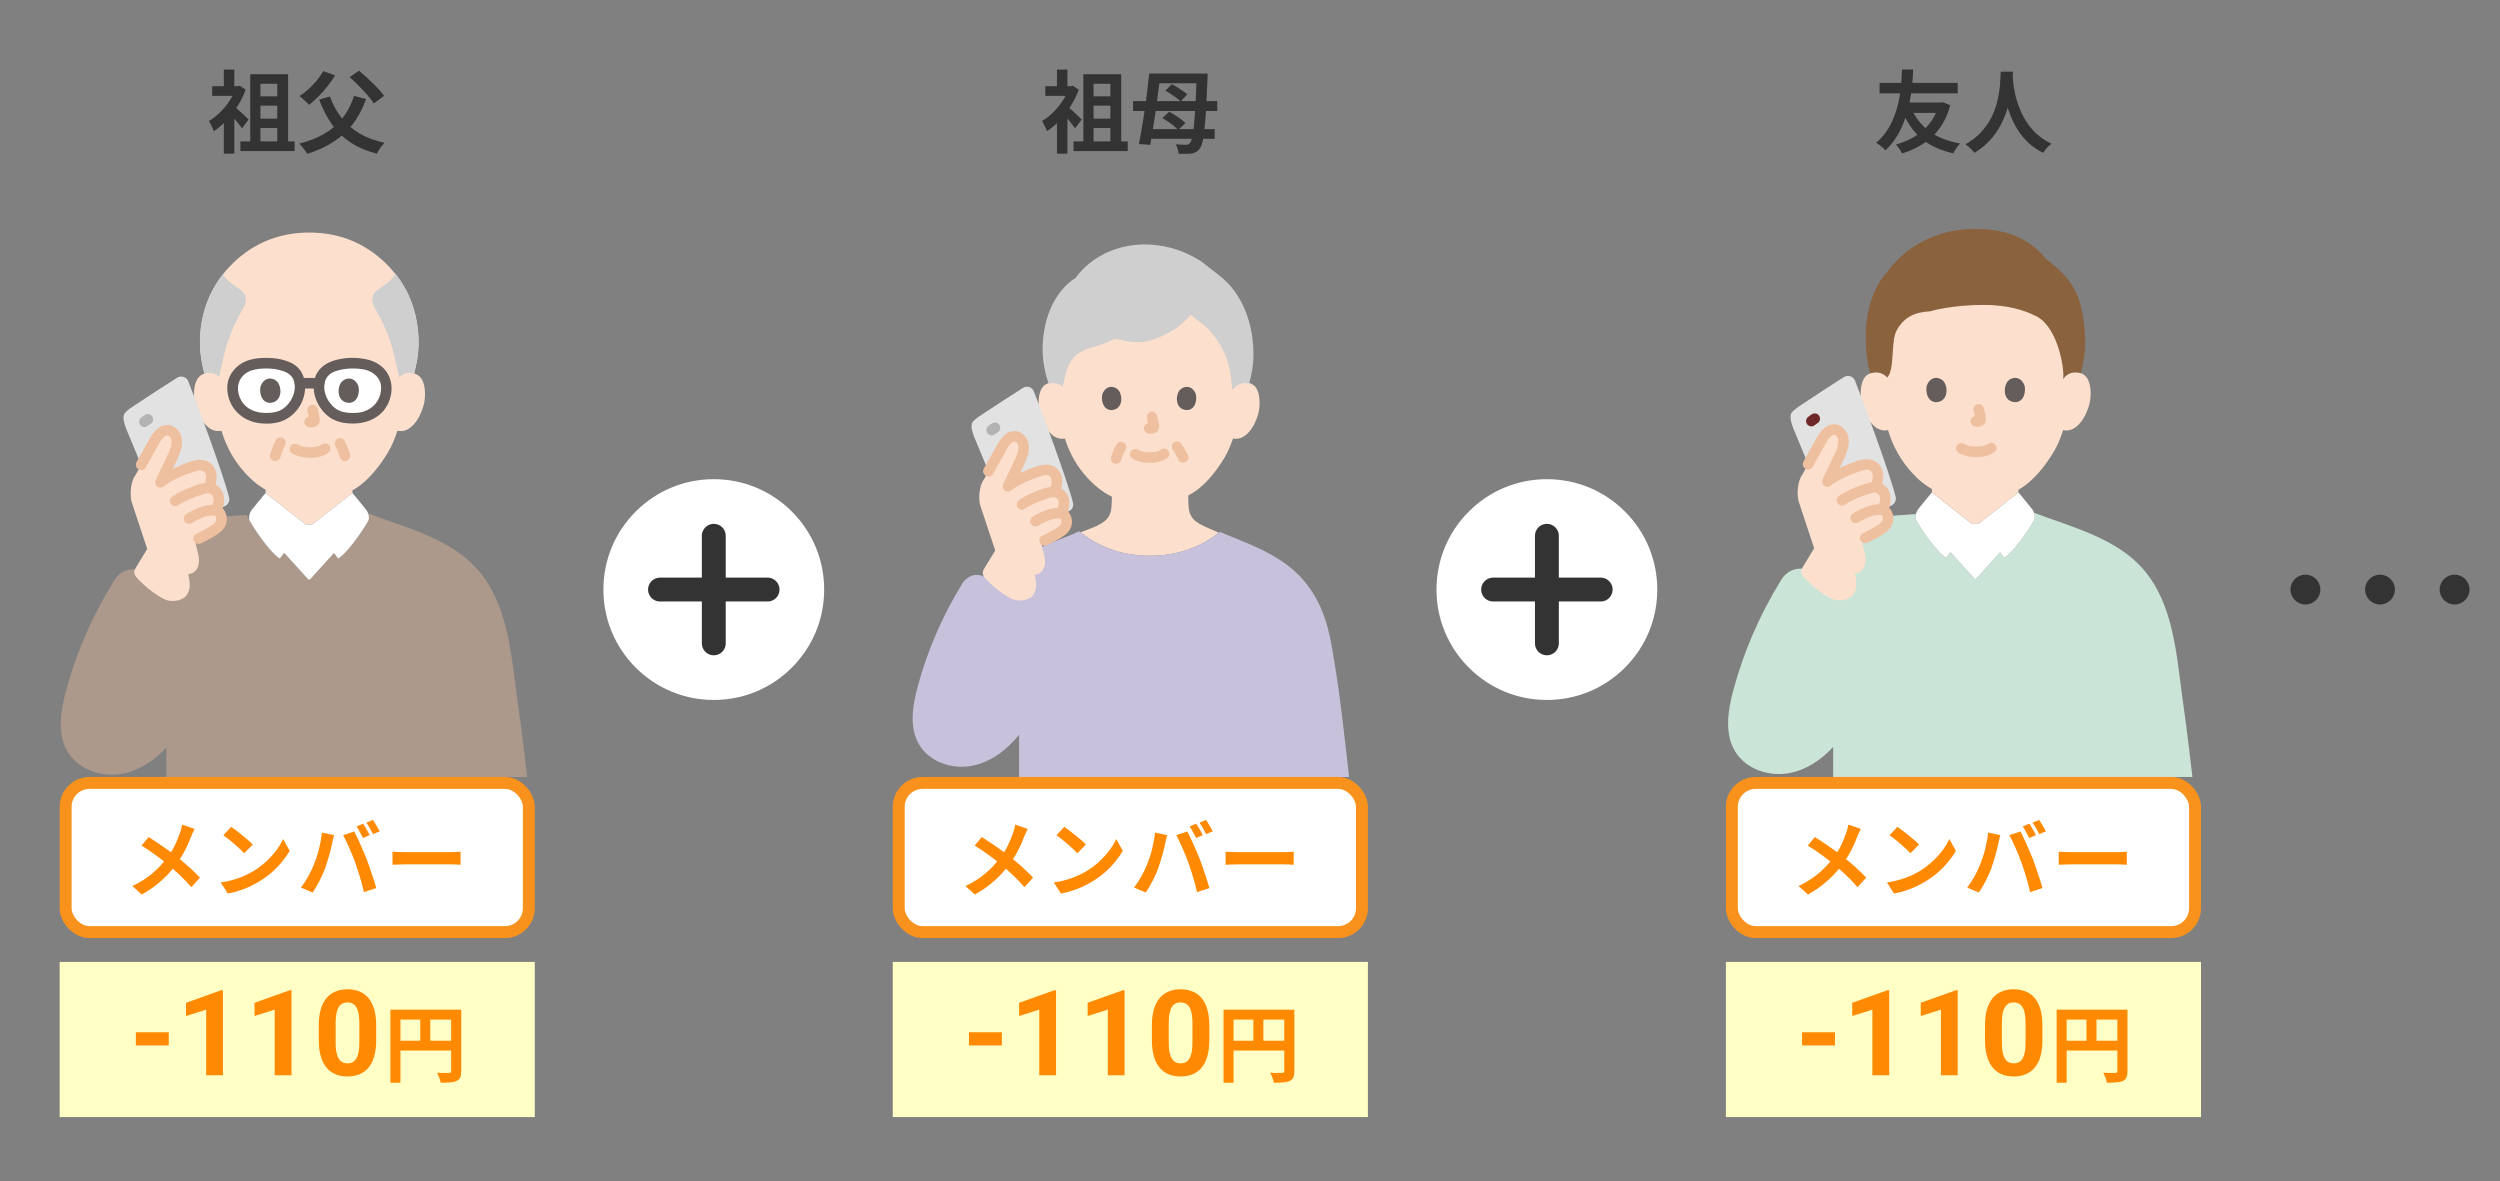 <svg width="419" height="198" viewBox="0 0 419 198" fill="none" xmlns="http://www.w3.org/2000/svg">
<rect x="0" y="0" width="419" height="198" fill="#808080" stroke="none"/>
<path d="M42.9 16.14H47.43V17.715H42.9V16.14ZM42.9 19.89H47.43V21.45H42.9V19.89ZM40.29 23.7H49.38V25.32H40.29V23.7ZM41.94 12.435H48.285V24.705H46.47V14.04H43.65V24.705H41.94V12.435ZM35.565 14.445H40.14V16.065H35.565V14.445ZM37.515 19.56L39.27 17.46V25.755H37.515V19.56ZM37.515 11.67H39.27V15.195H37.515V11.67ZM39.225 17.79C39.345 17.88 39.52 18.03 39.75 18.24C39.98 18.44 40.225 18.66 40.485 18.9C40.745 19.14 40.98 19.365 41.19 19.575C41.41 19.775 41.57 19.925 41.67 20.025L40.56 21.51C40.42 21.31 40.25 21.085 40.05 20.835C39.86 20.585 39.65 20.325 39.42 20.055C39.19 19.785 38.97 19.535 38.76 19.305C38.55 19.065 38.365 18.865 38.205 18.705L39.225 17.79ZM39.54 14.445H39.885L40.185 14.37L41.175 15.03C40.825 15.99 40.365 16.915 39.795 17.805C39.235 18.695 38.615 19.5 37.935 20.22C37.255 20.93 36.555 21.52 35.835 21.99C35.795 21.83 35.72 21.64 35.61 21.42C35.51 21.19 35.405 20.975 35.295 20.775C35.185 20.565 35.09 20.4 35.01 20.28C35.65 19.91 36.265 19.435 36.855 18.855C37.455 18.275 37.985 17.635 38.445 16.935C38.915 16.225 39.28 15.5 39.54 14.76V14.445ZM59.34 16.065L61.35 16.605C60.77 18.235 60.02 19.645 59.1 20.835C58.18 22.015 57.085 23.01 55.815 23.82C54.545 24.63 53.105 25.285 51.495 25.785C51.415 25.635 51.295 25.45 51.135 25.23C50.975 25.02 50.805 24.805 50.625 24.585C50.455 24.375 50.295 24.205 50.145 24.075C51.745 23.665 53.145 23.115 54.345 22.425C55.545 21.735 56.56 20.865 57.39 19.815C58.23 18.755 58.88 17.505 59.34 16.065ZM55.305 16.17C55.765 17.48 56.4 18.66 57.21 19.71C58.02 20.75 59.025 21.63 60.225 22.35C61.425 23.06 62.83 23.585 64.44 23.925C64.3 24.065 64.145 24.245 63.975 24.465C63.815 24.685 63.66 24.905 63.51 25.125C63.37 25.355 63.25 25.565 63.15 25.755C61.44 25.315 59.97 24.685 58.74 23.865C57.51 23.045 56.47 22.035 55.62 20.835C54.78 19.635 54.07 18.25 53.49 16.68L55.305 16.17ZM54.165 11.925L56.16 12.63C55.79 13.25 55.36 13.865 54.87 14.475C54.39 15.085 53.885 15.655 53.355 16.185C52.825 16.715 52.31 17.18 51.81 17.58C51.69 17.44 51.53 17.28 51.33 17.1C51.14 16.91 50.94 16.725 50.73 16.545C50.53 16.355 50.35 16.21 50.19 16.11C50.7 15.78 51.2 15.395 51.69 14.955C52.19 14.505 52.655 14.02 53.085 13.5C53.515 12.98 53.875 12.455 54.165 11.925ZM58.605 12.93L60.18 11.835C60.65 12.245 61.155 12.7 61.695 13.2C62.235 13.7 62.745 14.2 63.225 14.7C63.705 15.2 64.09 15.655 64.38 16.065L62.655 17.34C62.395 16.92 62.04 16.455 61.59 15.945C61.14 15.425 60.65 14.9 60.12 14.37C59.6 13.84 59.095 13.36 58.605 12.93Z" fill="#333333"/>
<g clip-path="url(#clip0_5606_3861)">
<path d="M70.973 64.193C70.902 63.978 70.816 63.778 70.715 63.602C70.536 63.291 70.168 62.807 69.406 62.602L69.472 62.347C69.995 60.338 70.215 58.358 70.142 56.63C69.836 49.4 66.017 44.932 62.645 42.425C59.74 40.264 56.108 38.977 51.834 38.977C47.559 38.977 43.926 40.267 41.022 42.427C37.65 44.935 33.831 49.402 33.525 56.633C33.452 58.361 33.672 60.341 34.195 62.35L34.266 62.623C33.554 62.839 33.205 63.301 33.032 63.602C32.361 64.765 32.389 66.91 32.839 68.236C33.158 69.176 33.681 70.613 34.941 71.644C35.499 72.101 36.34 72.39 37.119 72.19C37.69 74.128 38.723 76.467 40.538 78.639C41.784 80.131 43.086 81.284 44.512 82.07V82.633C44.806 82.871 50.805 87.601 51.26 87.923H52.316C52.771 87.601 58.77 82.871 59.064 82.633V82.19C62.607 80.263 65.397 75.452 65.906 74.073C66.081 73.708 66.367 72.958 66.598 72.192L66.792 72.225C67.522 72.348 68.286 72.069 68.805 71.644C70.065 70.613 70.587 69.176 70.906 68.236C71.288 67.111 71.366 65.397 70.972 64.193L70.973 64.193Z" fill="#FCE0CD"/>
<path d="M48.31 85.627C48.31 85.627 48.307 85.625 48.306 85.624C48.307 85.625 48.309 85.626 48.31 85.627Z" fill="#A98A75"/>
<path d="M88.721 133.285C88.118 127.966 87.473 122.67 86.725 117.355C85.681 109.926 85.233 101.344 80.021 95.429C75.445 90.242 67.875 88.392 61.698 86.049C61.84 86.446 61.887 86.889 61.754 87.249C61.493 87.769 58.616 92.383 56.678 93.624C56.536 93.434 56.289 93.097 55.978 92.675C54.636 94.162 53.286 95.649 51.94 97.136H51.692C50.335 95.639 48.978 94.141 47.621 92.644C47.3 93.081 47.045 93.43 46.898 93.624C44.961 92.383 42.083 87.769 41.823 87.249C41.744 87.036 41.515 86.661 41.349 86.296C41.251 86.303 41.195 86.307 41.195 86.307L38.021 86.538C37.788 86.555 37.558 86.574 37.328 86.59C37.225 86.599 37.121 86.606 37.017 86.615C37.017 86.615 28.91 93.404 25.572 96.368C20.753 93.651 18.983 97.549 18.983 97.549C15.47 103.215 12.79 109.395 11.055 115.832C10.146 119.207 9.552 123.026 11.354 126.022C13.159 129.023 17.081 130.331 20.521 129.677C23.377 129.135 25.892 127.448 27.877 125.297C27.877 128.032 27.877 130.762 27.877 133.285H88.721L88.721 133.285Z" fill="#AD998B"/>
<path d="M47.383 84.899C45.953 83.773 44.646 82.741 44.512 82.633C43.82 83.408 42.966 84.543 42.289 85.328C41.89 85.79 41.596 86.638 41.823 87.25C42.084 87.77 44.961 92.383 46.899 93.625C47.044 93.43 47.3 93.081 47.622 92.645C48.979 94.142 50.335 95.639 51.692 97.136H51.941C53.286 95.649 54.636 94.162 55.978 92.675C56.289 93.098 56.536 93.435 56.679 93.625C58.616 92.383 61.494 87.77 61.754 87.25C61.981 86.638 61.687 85.79 61.289 85.328C60.611 84.543 59.758 83.408 59.065 82.633C58.77 82.871 52.772 87.602 52.317 87.924H51.261C51.056 87.779 49.733 86.744 48.31 85.627C48.003 85.385 47.69 85.14 47.383 84.899Z" fill="white"/>
<path d="M36.157 62.743C35.782 62.562 35.374 62.492 35.007 62.505C34.725 62.515 34.48 62.557 34.268 62.622C33.693 60.52 33.449 58.438 33.525 56.632C33.722 51.989 35.367 48.485 37.411 45.908C37.798 47.002 39.525 47.997 40.379 48.645C41.541 49.526 41.339 50.694 40.689 51.799C39.657 53.556 38.808 55.421 38.157 57.352C37.519 59.246 37.199 61.211 36.719 63.131C36.548 62.967 36.357 62.839 36.156 62.742L36.157 62.743Z" fill="#CFCFCF"/>
<path d="M67.415 62.836C67.235 62.944 67.065 63.08 66.915 63.248C66.417 61.291 66.098 59.284 65.447 57.351C64.796 55.42 63.947 53.556 62.914 51.799C62.264 50.694 62.062 49.526 63.224 48.645C64.106 47.975 65.921 46.936 66.226 45.799C68.309 48.386 69.935 51.922 70.134 56.631C70.221 58.687 69.98 60.362 69.411 62.602C69.215 62.549 68.992 62.513 68.739 62.504C68.314 62.49 67.834 62.586 67.414 62.836H67.415Z" fill="#CFCFCF"/>
<path d="M49.49 67.582C50.238 66.387 50.496 64.905 50.088 63.53C49.831 62.664 48.94 61.828 48.315 61.569C46.446 60.779 44.275 60.692 42.322 61.113C40.707 61.46 39.191 62.831 39.021 64.474C38.736 67.225 40.607 69.868 43.919 70.082C46.389 70.205 48.156 69.71 49.49 67.582Z" fill="white"/>
<path d="M54.253 67.582C53.505 66.387 53.247 64.905 53.655 63.53C53.912 62.664 54.803 61.828 55.428 61.569C57.297 60.779 59.468 60.692 61.421 61.113C63.036 61.46 64.552 62.831 64.722 64.474C65.007 67.225 63.136 69.868 59.824 70.082C57.354 70.205 55.587 69.71 54.253 67.582Z" fill="white"/>
<path d="M43.697 64.669C43.446 65.484 43.61 67.36 45.155 67.52C47.197 67.508 47.306 65.24 46.618 64.173C46.056 63.3 44.4 62.937 43.697 64.669Z" fill="#645D5C"/>
<path d="M60.049 64.669C60.3 65.485 60.136 67.361 58.591 67.52C56.55 67.508 56.441 65.24 57.128 64.174C57.691 63.3 59.345 62.937 60.049 64.669Z" fill="#645D5C"/>
<path d="M56.22 74.76C56.331 74.964 56.425 75.177 56.516 75.391L56.426 75.179C56.628 75.657 56.808 76.146 56.959 76.643C57.026 76.861 57.17 77.059 57.368 77.174C57.558 77.286 57.839 77.333 58.053 77.264C58.501 77.119 58.819 76.647 58.673 76.171C58.554 75.777 58.415 75.389 58.264 75.007C58.111 74.62 57.954 74.229 57.755 73.863C57.532 73.454 56.934 73.289 56.539 73.544C56.124 73.811 55.982 74.323 56.22 74.76Z" fill="#EFC0A0"/>
<path d="M46.231 73.739C46.022 74.122 45.858 74.532 45.697 74.938C45.537 75.343 45.39 75.754 45.263 76.171C45.127 76.615 45.424 77.16 45.884 77.264C46.364 77.373 46.832 77.12 46.977 76.643C47.137 76.117 47.328 75.599 47.542 75.091L47.452 75.304C47.548 75.077 47.648 74.852 47.766 74.636C47.878 74.43 47.918 74.18 47.855 73.951C47.798 73.745 47.639 73.521 47.447 73.42C47.031 73.2 46.468 73.303 46.231 73.739Z" fill="#EFC0A0"/>
<path d="M50.257 68.03C51.649 65.733 51.559 62.164 48.855 60.842C47.566 60.212 46.048 59.971 44.624 59.975C43.3 59.978 41.878 60.143 40.701 60.786C39.596 61.389 38.686 62.399 38.298 63.604C37.962 64.648 38.06 65.907 38.412 66.934C39.196 69.22 41.206 70.66 43.57 70.939C44.79 71.082 46.163 71.004 47.315 70.554C48.581 70.059 49.53 69.168 50.257 68.031C50.876 67.064 49.337 66.171 48.722 67.133C48.272 67.837 47.702 68.436 46.938 68.795C46.233 69.125 45.388 69.21 44.599 69.21C42.924 69.212 41.309 68.637 40.435 67.126C39.627 65.728 39.637 63.937 40.905 62.799C41.607 62.168 42.502 61.929 43.42 61.822C44.567 61.688 45.742 61.733 46.863 62.019C47.816 62.261 48.782 62.664 49.19 63.642C49.661 64.77 49.328 66.134 48.722 67.133C48.127 68.114 49.664 69.009 50.257 68.031L50.257 68.03Z" fill="#645D5C"/>
<path d="M55.021 67.133C54.467 66.22 54.195 65.133 54.432 64.073C54.627 63.201 55.281 62.546 56.112 62.252C57.185 61.871 58.306 61.722 59.441 61.758C60.421 61.79 61.464 61.905 62.319 62.42C63.052 62.863 63.687 63.585 63.827 64.453C63.947 65.198 63.828 65.983 63.538 66.674C62.913 68.162 61.424 69.092 59.824 69.193C58.884 69.253 57.897 69.218 57.006 68.88C56.167 68.561 55.508 67.895 55.021 67.133C54.406 66.172 52.867 67.063 53.486 68.031C54.105 68.998 54.907 69.86 55.959 70.353C56.998 70.842 58.136 70.999 59.277 70.988C61.61 70.965 63.89 69.931 64.977 67.773C66.064 65.616 65.842 62.946 63.891 61.369C62.797 60.485 61.542 60.162 60.163 60.027C58.732 59.887 57.238 60.016 55.867 60.46C54.477 60.91 53.251 61.847 52.798 63.293C52.303 64.871 52.643 66.639 53.486 68.031C54.078 69.008 55.616 68.115 55.021 67.133L55.021 67.133Z" fill="#645D5C"/>
<path d="M50.274 65.124H53.467C53.932 65.124 54.378 64.715 54.356 64.235C54.335 63.755 53.965 63.346 53.467 63.346H50.274C49.81 63.346 49.364 63.755 49.386 64.235C49.407 64.715 49.776 65.124 50.274 65.124Z" fill="#645D5C"/>
<path d="M49 76.031C49.946 76.53 50.964 76.742 52.033 76.736C53.137 76.728 54.234 76.504 55.116 75.816C55.485 75.529 55.44 74.857 55.116 74.559C54.725 74.2 54.253 74.253 53.859 74.559C54.135 74.344 53.946 74.491 53.875 74.537C53.815 74.575 53.754 74.61 53.691 74.643C53.608 74.687 53.402 74.736 53.651 74.671C53.566 74.693 53.482 74.736 53.397 74.763C53.166 74.837 52.928 74.887 52.687 74.925C52.82 74.904 52.734 74.918 52.651 74.927C52.581 74.934 52.511 74.939 52.441 74.944C52.273 74.954 52.105 74.959 51.937 74.958C51.786 74.957 51.636 74.952 51.485 74.941C51.416 74.937 51.347 74.931 51.278 74.924C51.247 74.921 50.994 74.877 51.209 74.918C50.986 74.876 50.764 74.836 50.546 74.771C50.453 74.743 50.363 74.71 50.271 74.678C50.054 74.604 50.43 74.757 50.234 74.664C50.12 74.611 50.008 74.555 49.897 74.496C49.486 74.279 48.912 74.378 48.681 74.815C48.464 75.226 48.561 75.799 49 76.031L49 76.031Z" fill="#EFC0A0"/>
<path d="M51.528 68.956C51.658 69.45 51.782 69.953 51.856 70.458L51.825 70.222C51.834 70.291 51.837 70.36 51.83 70.43L51.862 70.193C51.857 70.225 51.85 70.256 51.839 70.287L51.929 70.074C51.919 70.096 51.909 70.115 51.896 70.134L52.035 69.954C52.019 69.973 52.005 69.988 51.985 70.003L52.165 69.864C52.127 69.888 52.087 69.908 52.047 69.927L52.259 69.837C52.193 69.865 52.128 69.885 52.058 69.896L52.294 69.864C52.231 69.871 52.169 69.871 52.106 69.864L52.342 69.896C52.271 69.886 52.202 69.869 52.13 69.859C52.012 69.822 51.894 69.817 51.776 69.843C51.658 69.848 51.548 69.884 51.446 69.949C51.261 70.056 51.085 70.268 51.037 70.48C50.985 70.707 50.996 70.963 51.127 71.165C51.242 71.344 51.436 71.543 51.658 71.573C51.83 71.597 51.997 71.64 52.172 71.648C52.447 71.659 52.699 71.575 52.944 71.462C53.248 71.322 53.486 71.042 53.567 70.714C53.636 70.436 53.607 70.201 53.56 69.922C53.478 69.438 53.367 68.958 53.242 68.483C53.186 68.269 53.024 68.064 52.834 67.952C52.643 67.841 52.362 67.793 52.149 67.862C51.686 68.012 51.401 68.474 51.528 68.956Z" fill="#EFC0A0"/>
<path d="M38.398 83.361C37.413 79.385 32.6 66.476 31.549 63.894C31.252 63.165 30.36 62.886 29.695 63.305C27.539 64.66 25.403 66.045 23.286 67.459C22.648 67.886 20.959 68.874 20.762 69.526C20.566 70.175 20.871 71.178 21.174 71.923C21.683 73.176 22.605 75.392 23.656 77.91C24.387 76.59 25.122 75.272 25.866 73.959C26.353 73.099 27.016 72.132 28.005 72.109C28.985 72.086 29.558 72.988 29.622 73.967C29.685 74.946 29.252 75.88 28.83 76.766C28.193 78.101 27.556 79.436 26.919 80.771C28.434 79.646 30.569 78.735 32.531 78.121C32.924 77.998 33.565 77.861 33.961 77.974C34.616 78.162 35.103 78.536 35.305 79.158C35.506 79.78 35.434 80.461 35.249 81.088C35.249 81.088 35.148 81.412 35.031 81.79C35.109 81.793 35.182 81.805 35.249 81.824C35.885 82.006 36.357 82.37 36.553 82.973C36.748 83.576 36.678 84.238 36.499 84.846C36.499 84.846 36.389 85.141 36.261 85.482L37.724 84.811C38.262 84.547 38.543 83.943 38.399 83.361H38.398Z" fill="#E2E2E2"/>
<path d="M24.653 91.938L24.675 92.005C23.451 94.018 23.446 94.025 22.832 95.036C22.664 95.312 22.491 95.608 22.497 95.93C22.505 96.322 22.773 96.654 23.038 96.942C24.147 98.153 25.432 99.204 26.839 100.05C27.128 100.224 27.424 100.39 27.741 100.509C28.544 100.809 29.456 100.781 30.259 100.478C30.503 100.386 30.739 100.269 30.942 100.107C31.465 99.691 31.726 99.014 31.783 98.348C31.843 97.627 31.692 96.904 31.558 96.196C32.432 96.226 33.072 95.491 33.266 94.698C33.429 94.035 33.329 93.337 33.175 92.673C33.009 91.96 32.779 91.257 32.74 90.525C33.941 89.96 34.809 89.537 35.95 88.798C36.784 88.257 37.267 87.693 37.086 86.606C37.032 86.281 36.807 85.73 36.229 85.567L36.499 84.846C36.679 84.237 36.749 83.576 36.553 82.973C36.358 82.369 35.885 82.006 35.249 81.824C35.183 81.805 35.109 81.793 35.031 81.789L35.25 81.088C35.434 80.461 35.507 79.779 35.305 79.158C35.104 78.536 34.617 78.162 33.962 77.974C33.566 77.86 32.924 77.998 32.531 78.121C30.569 78.735 28.434 79.646 26.919 80.771C27.556 79.436 28.193 78.101 28.831 76.766C29.253 75.88 29.685 74.946 29.622 73.967C29.559 72.989 28.986 72.086 28.005 72.109C27.017 72.132 26.354 73.099 25.866 73.959C24.792 75.853 23.733 77.756 22.688 79.666C21.848 80.738 21.728 83.122 22.089 84.208C22.866 86.549 23.643 88.89 24.42 91.232L24.653 91.938Z" fill="#FCE0CD"/>
<path d="M24.421 78.358C25.151 77.037 25.883 75.717 26.633 74.407C26.936 73.88 27.735 72.542 28.382 73.129C29.199 73.871 28.509 75.372 28.129 76.177C27.466 77.582 26.791 78.982 26.122 80.384C25.915 80.817 26.002 81.344 26.44 81.6C26.828 81.827 27.449 81.716 27.657 81.281C28.291 79.952 28.926 78.622 29.56 77.292C30.157 76.04 30.735 74.726 30.418 73.31C30.162 72.17 29.227 71.196 28.005 71.219C26.742 71.243 25.863 72.237 25.257 73.239C24.423 74.618 23.666 76.05 22.886 77.46C22.331 78.462 23.866 79.36 24.421 78.358Z" fill="#EFC0A0"/>
<path d="M36.106 81.324C36.416 80.218 36.439 78.922 35.651 78.002C34.937 77.167 33.871 76.941 32.83 77.13C31.829 77.314 30.835 77.748 29.902 78.14C28.851 78.582 27.828 79.084 26.878 79.715C25.927 80.347 26.818 81.886 27.775 81.251C29.229 80.285 30.849 79.599 32.504 79.062C33.132 78.859 33.674 78.67 34.183 79.043C34.364 79.175 34.472 79.388 34.518 79.664C34.584 80.065 34.5 80.466 34.392 80.851C34.083 81.955 35.798 82.426 36.107 81.324L36.106 81.324Z" fill="#EFC0A0"/>
<path d="M37.355 85.082C37.66 83.997 37.672 82.75 36.916 81.843C36.26 81.056 35.24 80.804 34.263 80.96C33.348 81.107 32.427 81.477 31.57 81.819C30.634 82.191 29.74 82.632 28.901 83.191C28.502 83.456 28.33 83.975 28.582 84.407C28.814 84.803 29.397 84.993 29.799 84.726C31.114 83.85 32.533 83.309 34.035 82.843C34.357 82.743 34.627 82.672 34.922 82.673C35.078 82.673 34.772 82.623 35.012 82.682C35.042 82.689 35.23 82.753 35.193 82.739C35.226 82.752 35.472 82.897 35.49 82.912C35.545 82.957 35.596 83.019 35.649 83.113C35.684 83.177 35.652 83.088 35.695 83.21C35.723 83.287 35.749 83.382 35.763 83.46C35.828 83.846 35.745 84.24 35.641 84.611C35.331 85.714 37.046 86.184 37.356 85.083L37.355 85.082Z" fill="#EFC0A0"/>
<path d="M33.732 91.035C34.701 90.57 35.668 90.075 36.553 89.461C37.383 88.885 37.992 88.124 38.011 87.073C38.029 86.081 37.554 85.108 36.586 84.751C35.889 84.494 34.99 84.622 34.288 84.788C33.204 85.045 32.181 85.574 31.23 86.14C30.83 86.378 30.649 86.951 30.911 87.357C31.17 87.759 31.699 87.93 32.127 87.675C32.539 87.43 32.959 87.197 33.392 86.991C33.481 86.949 33.569 86.909 33.659 86.869C33.696 86.853 33.733 86.836 33.77 86.82C33.619 86.884 33.744 86.832 33.774 86.82C33.944 86.756 34.114 86.691 34.286 86.635C34.588 86.539 34.891 86.475 35.201 86.418C35.299 86.4 35.103 86.43 35.105 86.431C35.128 86.437 35.188 86.421 35.215 86.419C35.278 86.413 35.341 86.409 35.404 86.405C35.532 86.398 35.661 86.397 35.79 86.402C35.856 86.404 35.922 86.407 35.988 86.413C35.772 86.393 36.129 86.468 36.006 86.423C35.896 86.383 36.009 86.433 36.022 86.435C36.065 86.445 36.157 86.551 36 86.405C36.022 86.426 36.045 86.448 36.068 86.467C36.211 86.59 36.076 86.445 36.066 86.446C36.091 86.444 36.154 86.59 36.17 86.617C36.275 86.794 36.143 86.493 36.173 86.624C36.185 86.675 36.201 86.73 36.216 86.781C36.222 86.801 36.238 86.894 36.223 86.806C36.205 86.699 36.231 86.924 36.231 86.924C36.235 87.007 36.219 87.098 36.229 87.178C36.24 87.272 36.237 87.129 36.241 87.111C36.232 87.153 36.226 87.196 36.215 87.239C36.207 87.273 36.132 87.497 36.181 87.371C36.224 87.257 36.123 87.465 36.098 87.51C35.993 87.693 36.172 87.445 36.068 87.554C36.016 87.609 35.966 87.665 35.911 87.717C35.854 87.772 35.792 87.82 35.733 87.873C35.888 87.735 35.639 87.938 35.595 87.967C34.721 88.557 33.783 89.044 32.835 89.499C32.414 89.701 32.27 90.335 32.516 90.716C32.794 91.147 33.282 91.25 33.732 91.034V91.035Z" fill="#EFC0A0"/>
<path d="M24.835 71.313C24.871 71.284 24.907 71.255 24.943 71.227L24.763 71.366C24.911 71.252 25.065 71.145 25.225 71.048C25.329 70.992 25.412 70.915 25.474 70.819C25.553 70.733 25.606 70.632 25.634 70.516C25.671 70.398 25.676 70.28 25.649 70.162C25.644 70.044 25.609 69.934 25.544 69.832L25.405 69.652C25.294 69.542 25.164 69.465 25.013 69.423L24.776 69.391C24.616 69.392 24.466 69.433 24.328 69.513C24.065 69.674 23.818 69.861 23.579 70.056C23.492 70.136 23.431 70.232 23.395 70.342C23.34 70.448 23.314 70.562 23.318 70.685C23.314 70.807 23.339 70.921 23.395 71.027C23.431 71.138 23.492 71.233 23.579 71.313L23.759 71.452C23.897 71.532 24.047 71.573 24.207 71.574L24.444 71.542C24.594 71.499 24.725 71.423 24.836 71.313L24.835 71.313Z" fill="#B3B3B3"/>
</g>
<g clip-path="url(#clip1_5606_3861)">
<rect x="11" y="131.219" width="77.63" height="25" rx="4" fill="white"/>
<rect x="11" y="131.219" width="77.63" height="25" rx="4" stroke="#F9921C" stroke-width="2"/>
<path d="M32.617 138.929C32.524 139.088 32.421 139.298 32.309 139.559C32.197 139.811 32.104 140.021 32.029 140.189C31.861 140.656 31.651 141.165 31.399 141.715C31.147 142.257 30.862 142.803 30.545 143.353C30.228 143.904 29.878 144.431 29.495 144.935C29.066 145.505 28.576 146.079 28.025 146.657C27.484 147.227 26.863 147.787 26.163 148.337C25.463 148.888 24.66 149.415 23.755 149.919L22.187 148.505C23.466 147.889 24.567 147.194 25.491 146.419C26.415 145.635 27.241 144.758 27.969 143.787C28.538 143.069 28.991 142.35 29.327 141.631C29.672 140.903 29.962 140.189 30.195 139.489C30.27 139.303 30.335 139.088 30.391 138.845C30.456 138.593 30.503 138.379 30.531 138.201L32.617 138.929ZM24.917 140.287C25.272 140.502 25.645 140.745 26.037 141.015C26.438 141.277 26.84 141.547 27.241 141.827C27.652 142.107 28.039 142.383 28.403 142.653C28.776 142.924 29.112 143.171 29.411 143.395C30.158 143.983 30.886 144.595 31.595 145.229C32.304 145.864 32.944 146.485 33.513 147.091L32.071 148.687C31.455 147.978 30.83 147.325 30.195 146.727C29.56 146.121 28.874 145.509 28.137 144.893C27.885 144.679 27.596 144.445 27.269 144.193C26.942 143.941 26.588 143.675 26.205 143.395C25.832 143.115 25.435 142.835 25.015 142.555C24.595 142.266 24.166 141.986 23.727 141.715L24.917 140.287ZM38.749 138.579C38.992 138.747 39.276 138.953 39.603 139.195C39.93 139.438 40.266 139.704 40.611 139.993C40.966 140.273 41.297 140.549 41.605 140.819C41.913 141.09 42.165 141.333 42.361 141.547L40.933 143.003C40.756 142.807 40.522 142.574 40.233 142.303C39.944 142.033 39.631 141.753 39.295 141.463C38.959 141.174 38.628 140.899 38.301 140.637C37.974 140.376 37.685 140.157 37.433 139.979L38.749 138.579ZM36.999 147.903C37.727 147.801 38.413 147.656 39.057 147.469C39.701 147.283 40.298 147.068 40.849 146.825C41.4 146.583 41.904 146.331 42.361 146.069C43.154 145.593 43.882 145.052 44.545 144.445C45.208 143.839 45.786 143.209 46.281 142.555C46.776 141.893 47.168 141.249 47.457 140.623L48.549 142.597C48.194 143.223 47.756 143.848 47.233 144.473C46.72 145.099 46.136 145.696 45.483 146.265C44.83 146.825 44.125 147.329 43.369 147.777C42.893 148.067 42.38 148.342 41.829 148.603C41.278 148.855 40.695 149.079 40.079 149.275C39.472 149.481 38.838 149.639 38.175 149.751L36.999 147.903ZM60.855 138.047C60.976 138.215 61.102 138.416 61.233 138.649C61.373 138.883 61.508 139.116 61.639 139.349C61.77 139.583 61.877 139.788 61.961 139.965L60.841 140.455C60.692 140.166 60.519 139.839 60.323 139.475C60.127 139.102 59.936 138.78 59.749 138.509L60.855 138.047ZM62.507 137.417C62.628 137.595 62.759 137.805 62.899 138.047C63.048 138.281 63.188 138.514 63.319 138.747C63.45 138.971 63.557 139.163 63.641 139.321L62.521 139.797C62.381 139.508 62.204 139.181 61.989 138.817C61.784 138.453 61.588 138.141 61.401 137.879L62.507 137.417ZM52.623 144.865C52.782 144.473 52.931 144.063 53.071 143.633C53.22 143.195 53.351 142.747 53.463 142.289C53.575 141.823 53.673 141.361 53.757 140.903C53.85 140.446 53.916 139.993 53.953 139.545L55.997 139.965C55.96 140.096 55.918 140.25 55.871 140.427C55.824 140.605 55.782 140.777 55.745 140.945C55.708 141.113 55.68 141.253 55.661 141.365C55.614 141.608 55.549 141.902 55.465 142.247C55.381 142.593 55.283 142.961 55.171 143.353C55.059 143.736 54.942 144.123 54.821 144.515C54.709 144.898 54.592 145.253 54.471 145.579C54.303 146.027 54.102 146.494 53.869 146.979C53.645 147.465 53.402 147.931 53.141 148.379C52.889 148.827 52.642 149.229 52.399 149.583L50.439 148.757C50.887 148.179 51.302 147.539 51.685 146.839C52.077 146.139 52.39 145.481 52.623 144.865ZM59.539 144.571C59.399 144.198 59.245 143.801 59.077 143.381C58.909 142.961 58.732 142.541 58.545 142.121C58.358 141.701 58.176 141.305 57.999 140.931C57.822 140.558 57.658 140.236 57.509 139.965L59.371 139.363C59.511 139.634 59.674 139.961 59.861 140.343C60.048 140.726 60.234 141.132 60.421 141.561C60.608 141.981 60.79 142.401 60.967 142.821C61.144 143.241 61.303 143.619 61.443 143.955C61.564 144.263 61.695 144.627 61.835 145.047C61.984 145.467 62.134 145.906 62.283 146.363C62.442 146.811 62.586 147.25 62.717 147.679C62.857 148.109 62.974 148.496 63.067 148.841L60.995 149.513C60.874 148.963 60.734 148.403 60.575 147.833C60.416 147.264 60.248 146.704 60.071 146.153C59.903 145.603 59.726 145.075 59.539 144.571ZM65.783 142.737C65.951 142.747 66.166 142.761 66.427 142.779C66.688 142.789 66.959 142.798 67.239 142.807C67.528 142.817 67.794 142.821 68.037 142.821C68.27 142.821 68.56 142.821 68.905 142.821C69.25 142.821 69.624 142.821 70.025 142.821C70.436 142.821 70.856 142.821 71.285 142.821C71.724 142.821 72.158 142.821 72.587 142.821C73.016 142.821 73.422 142.821 73.805 142.821C74.188 142.821 74.528 142.821 74.827 142.821C75.135 142.821 75.378 142.821 75.555 142.821C75.882 142.821 76.19 142.812 76.479 142.793C76.768 142.765 77.006 142.747 77.193 142.737V144.935C77.034 144.926 76.796 144.912 76.479 144.893C76.162 144.875 75.854 144.865 75.555 144.865C75.378 144.865 75.135 144.865 74.827 144.865C74.519 144.865 74.174 144.865 73.791 144.865C73.408 144.865 73.002 144.865 72.573 144.865C72.153 144.865 71.724 144.865 71.285 144.865C70.846 144.865 70.422 144.865 70.011 144.865C69.61 144.865 69.236 144.865 68.891 144.865C68.555 144.865 68.27 144.865 68.037 144.865C67.636 144.865 67.225 144.875 66.805 144.893C66.385 144.903 66.044 144.917 65.783 144.935V142.737Z" fill="#FF8900"/>
<rect width="79.63" height="26" transform="translate(10 161.219)" fill="#FFFFC6"/>
<path d="M28.284 173.012V175.219H22.766V173.012H28.284ZM37.366 165.971V180.219H34.553V169.214L31.174 170.288V168.071L37.063 165.971H37.366ZM48.85 165.971V180.219H46.038V169.214L42.659 170.288V168.071L48.547 165.971H48.85ZM63.049 171.86V174.321C63.049 175.389 62.935 176.31 62.708 177.085C62.48 177.853 62.151 178.484 61.721 178.979C61.298 179.468 60.794 179.829 60.208 180.063C59.622 180.298 58.971 180.415 58.254 180.415C57.681 180.415 57.148 180.343 56.653 180.2C56.158 180.05 55.712 179.819 55.315 179.507C54.924 179.194 54.586 178.8 54.299 178.325C54.019 177.843 53.804 177.27 53.655 176.606C53.505 175.942 53.43 175.18 53.43 174.321V171.86C53.43 170.792 53.544 169.878 53.772 169.116C54.006 168.348 54.335 167.719 54.758 167.231C55.188 166.743 55.696 166.385 56.282 166.157C56.868 165.923 57.519 165.805 58.235 165.805C58.808 165.805 59.338 165.88 59.827 166.03C60.322 166.173 60.767 166.398 61.165 166.704C61.562 167.01 61.9 167.404 62.18 167.885C62.46 168.361 62.675 168.93 62.825 169.594C62.974 170.252 63.049 171.007 63.049 171.86ZM60.227 174.692V171.479C60.227 170.965 60.198 170.516 60.139 170.132C60.087 169.747 60.006 169.422 59.895 169.155C59.784 168.882 59.648 168.66 59.485 168.491C59.322 168.322 59.137 168.198 58.928 168.12C58.72 168.042 58.489 168.003 58.235 168.003C57.916 168.003 57.633 168.065 57.385 168.188C57.144 168.312 56.939 168.51 56.77 168.784C56.601 169.051 56.471 169.409 56.379 169.858C56.295 170.301 56.252 170.841 56.252 171.479V174.692C56.252 175.206 56.279 175.659 56.331 176.05C56.389 176.44 56.474 176.775 56.584 177.055C56.702 177.329 56.838 177.553 56.995 177.729C57.157 177.899 57.343 178.022 57.551 178.1C57.766 178.178 58.001 178.218 58.254 178.218C58.567 178.218 58.844 178.156 59.084 178.032C59.332 177.902 59.54 177.7 59.709 177.427C59.885 177.147 60.016 176.782 60.1 176.333C60.185 175.884 60.227 175.337 60.227 174.692Z" fill="#FF8900"/>
<path d="M65.435 169.215H76.411V170.881H67.115V181.465H65.435V169.215ZM75.613 169.215H77.307V179.505C77.307 179.953 77.251 180.303 77.139 180.555C77.027 180.817 76.826 181.017 76.537 181.157C76.248 181.297 75.884 181.381 75.445 181.409C75.016 181.447 74.488 181.465 73.863 181.465C73.835 181.307 73.788 181.125 73.723 180.919C73.658 180.714 73.583 180.509 73.499 180.303C73.415 180.107 73.331 179.935 73.247 179.785C73.518 179.804 73.788 179.818 74.059 179.827C74.339 179.827 74.586 179.827 74.801 179.827C75.016 179.827 75.165 179.827 75.249 179.827C75.38 179.818 75.473 179.79 75.529 179.743C75.585 179.687 75.613 179.599 75.613 179.477V169.215ZM66.345 174.423H76.439V176.075H66.345V174.423ZM70.433 170.125H72.113V175.249H70.433V170.125Z" fill="#FF8900"/>
</g>
<path d="M119.63 117.312C114.688 117.312 110.043 115.388 106.548 111.894C103.054 108.4 101.13 103.754 101.13 98.812C101.13 93.871 103.054 89.225 106.548 85.731C110.043 82.237 114.688 80.312 119.63 80.312C124.571 80.312 129.217 82.237 132.711 85.731C136.206 89.225 138.13 93.871 138.13 98.812C138.13 103.754 136.206 108.4 132.711 111.894C129.217 115.388 124.571 117.312 119.63 117.312Z" fill="white"/>
<path d="M119.631 107.826V89.797" stroke="#333333" stroke-width="4" stroke-linecap="round"/>
<path d="M110.616 98.811H128.645" stroke="#333333" stroke-width="4" stroke-linecap="round"/>
<path d="M182.53 16.14H187.06V17.715H182.53V16.14ZM182.53 19.89H187.06V21.45H182.53V19.89ZM179.92 23.7H189.01V25.32H179.92V23.7ZM181.57 12.435H187.915V24.705H186.1V14.04H183.28V24.705H181.57V12.435ZM175.195 14.445H179.77V16.065H175.195V14.445ZM177.145 19.56L178.9 17.46V25.755H177.145V19.56ZM177.145 11.67H178.9V15.195H177.145V11.67ZM178.855 17.79C178.975 17.88 179.15 18.03 179.38 18.24C179.61 18.44 179.855 18.66 180.115 18.9C180.375 19.14 180.61 19.365 180.82 19.575C181.04 19.775 181.2 19.925 181.3 20.025L180.19 21.51C180.05 21.31 179.88 21.085 179.68 20.835C179.49 20.585 179.28 20.325 179.05 20.055C178.82 19.785 178.6 19.535 178.39 19.305C178.18 19.065 177.995 18.865 177.835 18.705L178.855 17.79ZM179.17 14.445H179.515L179.815 14.37L180.805 15.03C180.455 15.99 179.995 16.915 179.425 17.805C178.865 18.695 178.245 19.5 177.565 20.22C176.885 20.93 176.185 21.52 175.465 21.99C175.425 21.83 175.35 21.64 175.24 21.42C175.14 21.19 175.035 20.975 174.925 20.775C174.815 20.565 174.72 20.4 174.64 20.28C175.28 19.91 175.895 19.435 176.485 18.855C177.085 18.275 177.615 17.635 178.075 16.935C178.545 16.225 178.91 15.5 179.17 14.76V14.445ZM193.6 12.33H201.145V13.95H193.6V12.33ZM192.445 21.645H203.59V23.265H192.445V21.645ZM189.895 16.935H204.01V18.6H189.895V16.935ZM200.56 12.33H202.405C202.405 12.33 202.4 12.395 202.39 12.525C202.39 12.645 202.39 12.775 202.39 12.915C202.39 13.055 202.385 13.17 202.375 13.26C202.295 15.26 202.215 16.95 202.135 18.33C202.055 19.7 201.965 20.825 201.865 21.705C201.775 22.575 201.67 23.255 201.55 23.745C201.43 24.235 201.29 24.59 201.13 24.81C200.93 25.12 200.72 25.335 200.5 25.455C200.28 25.585 200.025 25.675 199.735 25.725C199.465 25.765 199.13 25.785 198.73 25.785C198.34 25.795 197.94 25.79 197.53 25.77C197.52 25.54 197.47 25.27 197.38 24.96C197.29 24.66 197.18 24.4 197.05 24.18C197.43 24.22 197.775 24.245 198.085 24.255C198.395 24.255 198.645 24.255 198.835 24.255C198.975 24.255 199.09 24.235 199.18 24.195C199.28 24.145 199.375 24.06 199.465 23.94C199.595 23.79 199.715 23.475 199.825 22.995C199.935 22.515 200.03 21.84 200.11 20.97C200.2 20.09 200.28 18.98 200.35 17.64C200.43 16.29 200.5 14.67 200.56 12.78V12.33ZM192.595 12.33H194.5C194.41 13.12 194.31 13.94 194.2 14.79C194.09 15.64 193.975 16.5 193.855 17.37C193.745 18.24 193.625 19.09 193.495 19.92C193.365 20.74 193.24 21.525 193.12 22.275C193 23.015 192.885 23.685 192.775 24.285L190.885 24.135C191.005 23.525 191.13 22.85 191.26 22.11C191.4 21.36 191.53 20.575 191.65 19.755C191.78 18.935 191.905 18.1 192.025 17.25C192.145 16.4 192.25 15.56 192.34 14.73C192.44 13.89 192.525 13.09 192.595 12.33ZM195.325 15.195L196.375 14.115C196.675 14.255 196.99 14.425 197.32 14.625C197.65 14.825 197.96 15.03 198.25 15.24C198.55 15.44 198.795 15.63 198.985 15.81L197.875 17.01C197.705 16.82 197.475 16.62 197.185 16.41C196.895 16.19 196.585 15.975 196.255 15.765C195.935 15.545 195.625 15.355 195.325 15.195ZM194.815 19.785L195.955 18.72C196.275 18.88 196.605 19.075 196.945 19.305C197.295 19.525 197.62 19.75 197.92 19.98C198.23 20.2 198.48 20.415 198.67 20.625L197.455 21.795C197.285 21.585 197.05 21.36 196.75 21.12C196.46 20.88 196.145 20.645 195.805 20.415C195.465 20.175 195.135 19.965 194.815 19.785Z" fill="#333333"/>
<g clip-path="url(#clip2_5606_3861)">
<path d="M207.034 64.692C207.509 64.236 208.148 64.065 208.695 64.084C209.886 64.126 210.392 64.77 210.61 65.148C211.261 66.277 211.234 68.356 210.797 69.643C210.487 70.554 209.981 71.948 208.759 72.948C208.256 73.36 207.515 73.631 206.806 73.512C206.806 73.512 206.758 73.504 206.672 73.489C206.44 74.164 206.152 74.764 206.054 75.06C205.55 76.427 202.711 81.306 199.154 83.028C199.154 83.666 199.143 83.936 199.202 84.778C199.232 85.174 199.261 85.603 199.409 85.989C199.606 86.496 199.872 86.937 200.298 87.285C200.806 87.696 201.328 87.981 201.887 88.237C201.887 88.237 203.376 88.891 204.284 89.291C200.703 92.066 196.725 93.141 192.732 93.141C188.619 93.141 184.691 92.046 181.085 89.221C181.929 88.899 183.194 88.415 183.194 88.415C183.92 88.115 184.565 87.792 185.202 87.285C185.628 86.937 185.894 86.496 186.087 85.989C186.235 85.603 186.265 85.174 186.298 84.778C186.354 84.034 186.346 83.738 186.35 83.242C184.645 82.423 183.071 81.098 181.691 79.445C180.022 77.447 179.041 75.302 178.48 73.49C177.739 73.659 176.947 73.381 176.417 72.948C175.196 71.948 174.689 70.554 174.379 69.643C173.943 68.356 173.915 66.277 174.566 65.148C174.784 64.77 175.29 64.126 176.481 64.084C177.028 64.065 177.667 64.236 178.142 64.692C178.142 64.692 174.527 49.824 192.588 49.824C210.649 49.824 207.034 64.692 207.034 64.692H207.034Z" fill="#FCE0CD"/>
<path d="M169.992 93.996C172.633 92.369 175.837 91.111 179.311 89.73C179.925 89.468 180.423 89.252 180.868 89.048C184.534 92.002 188.536 93.139 192.731 93.139C196.794 93.139 200.839 92.028 204.469 89.152C204.869 89.322 205.287 89.503 205.884 89.744C210.958 91.803 216.143 93.744 219.569 98.659C221.484 101.407 222.494 104.458 223.118 107.88C224.507 115.49 225.232 122.386 226.454 133.285H170.796C170.796 133.285 170.796 127.886 170.796 123.14C168.783 125.673 166.047 127.748 162.872 128.35C159.573 128.975 155.814 127.725 154.084 124.853C152.357 121.987 152.926 118.333 153.798 115.104C155.46 108.946 158.03 103.033 161.397 97.613C161.397 97.613 162.871 95.504 165.093 96.738C167.316 97.973 169.992 93.996 169.992 93.996L169.992 93.996Z" fill="#C8C1DC"/>
<path d="M204.544 57.862C203.88 56.719 203.038 55.656 202.011 54.679C202.011 54.679 200.71 53.671 199.517 52.747C198.143 54.581 195.998 55.83 194.017 56.635C191.437 57.683 189.681 57.444 186.878 56.768C186.242 57.094 185.564 57.375 184.977 57.605C183.658 58.122 182.134 58.359 180.923 59.095C179.927 59.7 179.252 60.734 178.858 61.831C178.62 62.498 178.241 64.139 178.088 64.81C177.62 64.36 176.99 64.192 176.45 64.21C176.19 64.22 175.964 64.257 175.767 64.316C175.198 62.839 174.738 60.459 174.736 58.707C174.727 52.588 177.324 48.39 180.264 46.585C182.91 42.903 187.629 40.736 192.61 40.985C196.114 41.16 198.93 42.273 201.405 43.865C203.096 45.19 204.475 46.271 204.475 46.271C207.471 48.618 209.817 52.759 210.063 58.59C210.146 60.557 209.915 62.16 209.371 64.304C209.184 64.253 208.97 64.219 208.728 64.21C208.188 64.191 207.558 64.36 207.089 64.81C207.089 64.81 206.805 65.083 206.522 65.356C206.447 64.546 206.372 63.737 206.372 63.737C206.175 61.6 205.573 59.635 204.544 57.862Z" fill="#CFCFCF"/>
<path d="M187.125 74.471C186.733 75.138 186.423 75.861 186.207 76.603C186.143 76.823 186.182 77.092 186.297 77.288C186.404 77.473 186.616 77.649 186.828 77.697C187.055 77.749 187.311 77.737 187.513 77.607C187.709 77.48 187.855 77.304 187.921 77.076C188.012 76.763 188.121 76.455 188.247 76.154L188.158 76.366C188.303 76.023 188.471 75.69 188.66 75.368C188.777 75.17 188.811 74.905 188.75 74.683C188.693 74.477 188.533 74.254 188.341 74.152C187.914 73.927 187.377 74.043 187.125 74.471Z" fill="#EFC0A0"/>
<path d="M196.516 75.325C196.699 75.599 196.873 75.878 197.038 76.163C197.199 76.441 197.363 76.724 197.492 77.019L197.402 76.806C197.415 76.836 197.426 76.866 197.438 76.896C197.522 77.118 197.635 77.303 197.846 77.427C198.037 77.538 198.318 77.586 198.531 77.516C198.746 77.447 198.954 77.313 199.062 77.108C199.168 76.908 199.236 76.643 199.152 76.423C199.007 76.04 198.81 75.68 198.607 75.325C198.432 75.02 198.246 74.721 198.051 74.428C197.923 74.235 197.748 74.082 197.52 74.019C197.307 73.961 197.024 73.987 196.835 74.109C196.646 74.231 196.478 74.413 196.427 74.64C196.375 74.867 196.384 75.126 196.516 75.325Z" fill="#EFC0A0"/>
<path d="M189.824 76.9C190.733 77.381 191.713 77.586 192.741 77.579C193.808 77.572 194.864 77.353 195.716 76.689C196.084 76.402 196.04 75.729 195.716 75.432C195.325 75.073 194.852 75.126 194.459 75.432C194.759 75.198 194.404 75.455 194.306 75.506C194.227 75.547 194.017 75.605 194.277 75.528C194.196 75.552 194.117 75.59 194.035 75.616C193.813 75.688 193.587 75.733 193.357 75.771C193.486 75.75 193.427 75.762 193.333 75.771C193.266 75.778 193.199 75.783 193.133 75.787C192.972 75.798 192.811 75.802 192.65 75.801C192.506 75.8 192.363 75.795 192.219 75.785C192.153 75.781 192.087 75.776 192.021 75.769C191.984 75.765 191.742 75.721 191.966 75.764C191.752 75.723 191.541 75.686 191.332 75.623C191.243 75.597 191.157 75.565 191.069 75.535C190.856 75.462 191.235 75.617 191.043 75.526C190.934 75.475 190.827 75.421 190.721 75.365C190.31 75.148 189.736 75.248 189.504 75.684C189.287 76.095 189.385 76.669 189.824 76.9Z" fill="#EFC0A0"/>
<path d="M192.221 70.116C192.345 70.588 192.464 71.068 192.535 71.552L192.503 71.316C192.511 71.382 192.515 71.447 192.508 71.514L192.54 71.277C192.535 71.308 192.529 71.337 192.518 71.367L192.608 71.154C192.599 71.175 192.589 71.193 192.576 71.212L192.715 71.032C192.701 71.05 192.686 71.064 192.668 71.078L192.848 70.939C192.812 70.963 192.774 70.981 192.735 71L192.947 70.91C192.884 70.936 192.822 70.955 192.755 70.966L192.991 70.934C192.931 70.941 192.872 70.941 192.811 70.934L193.048 70.966C192.98 70.956 192.913 70.94 192.845 70.931C192.727 70.894 192.609 70.888 192.491 70.915C192.373 70.92 192.262 70.955 192.161 71.02C191.976 71.128 191.8 71.34 191.752 71.552C191.7 71.779 191.711 72.034 191.842 72.236C191.957 72.416 192.151 72.615 192.373 72.645C192.541 72.667 192.704 72.71 192.875 72.717C193.144 72.729 193.392 72.646 193.632 72.535C193.931 72.397 194.166 72.119 194.246 71.797C194.314 71.523 194.285 71.294 194.239 71.019C194.161 70.556 194.054 70.098 193.935 69.644C193.878 69.43 193.717 69.225 193.526 69.113C193.335 69.001 193.055 68.954 192.841 69.023C192.378 69.173 192.094 69.635 192.221 70.117L192.221 70.116Z" fill="#EFC0A0"/>
<path d="M184.776 66.009C184.536 66.788 184.693 68.581 186.169 68.733C188.12 68.722 188.223 66.555 187.567 65.536C187.029 64.701 185.448 64.354 184.776 66.009Z" fill="#645D5C"/>
<path d="M200.401 66.009C200.641 66.788 200.484 68.581 199.008 68.733C197.057 68.721 196.953 66.554 197.61 65.535C198.148 64.701 199.729 64.354 200.401 66.009Z" fill="#645D5C"/>
<path d="M169.953 89.288C167.98 84.528 164.472 76.194 163.288 73.278C162.997 72.562 162.705 71.599 162.892 70.976C163.081 70.349 164.705 69.4 165.318 68.99C167.352 67.631 169.404 66.301 171.475 64.998C172.115 64.596 172.972 64.864 173.256 65.564C174.267 68.045 178.892 80.448 179.838 84.269C179.976 84.828 179.706 85.408 179.189 85.662L171.281 89.288H169.953V89.288Z" fill="#E2E2E2"/>
<path d="M166.775 92.198L166.797 92.263C165.62 94.199 165.615 94.206 165.024 95.178C164.862 95.444 164.695 95.728 164.702 96.038C164.709 96.415 164.968 96.734 165.222 97.012C166.289 98.177 167.524 99.187 168.878 100.001C169.156 100.169 169.441 100.328 169.745 100.442C170.518 100.731 171.396 100.704 172.168 100.412C172.402 100.324 172.629 100.211 172.825 100.055C173.328 99.655 173.579 99.004 173.633 98.364C173.691 97.67 173.545 96.975 173.417 96.294C174.257 96.322 174.873 95.615 175.06 94.853C175.216 94.216 175.121 93.544 174.972 92.906C174.812 92.22 174.591 91.544 174.553 90.839C175.708 90.296 176.543 89.89 177.64 89.178C178.443 88.658 178.907 88.115 178.733 87.07C178.681 86.757 178.465 86.228 177.91 86.071L178.169 85.376C178.342 84.791 178.409 84.155 178.221 83.575C178.033 82.995 177.578 82.645 176.967 82.47C176.903 82.452 176.833 82.44 176.757 82.437L176.967 81.762C177.145 81.159 177.214 80.504 177.021 79.905C176.827 79.307 176.358 78.947 175.728 78.766C175.348 78.657 174.731 78.789 174.353 78.907C172.465 79.498 170.412 80.374 168.954 81.456C169.567 80.172 170.18 78.888 170.793 77.604C171.199 76.752 171.615 75.853 171.554 74.912C171.493 73.971 170.943 73.102 170 73.124C169.049 73.147 168.411 74.077 167.942 74.904C166.909 76.726 165.89 78.556 164.884 80.394C164.077 81.425 163.962 83.718 164.308 84.763C165.056 87.015 165.804 89.267 166.551 91.519L166.775 92.198H166.775Z" fill="#FCE0CD"/>
<path d="M166.424 79.439C167.153 78.12 167.887 76.804 168.631 75.493C168.877 75.061 169.123 74.59 169.505 74.259C169.652 74.132 169.809 74.02 170.006 74.006C170.087 74 170.237 74.044 170.262 74.061C171.107 74.628 170.502 76.139 170.155 76.885C169.503 78.285 168.825 79.674 168.16 81.068C167.953 81.501 168.04 82.028 168.479 82.284C168.866 82.511 169.487 82.4 169.695 81.965C170.317 80.661 170.941 79.358 171.562 78.053C172.132 76.853 172.677 75.567 172.342 74.215C172.062 73.089 171.1 72.149 169.883 72.243C168.615 72.342 167.795 73.38 167.205 74.404C166.416 75.774 165.653 77.159 164.889 78.543C164.335 79.545 165.87 80.443 166.424 79.44V79.439Z" fill="#EFC0A0"/>
<path d="M177.826 81.998C178.127 80.921 178.145 79.663 177.379 78.77C176.683 77.957 175.646 77.737 174.633 77.923C173.67 78.099 172.714 78.517 171.816 78.894C170.803 79.32 169.816 79.803 168.899 80.412C168.499 80.677 168.328 81.197 168.58 81.629C168.812 82.025 169.394 82.214 169.796 81.948C171.192 81.02 172.747 80.361 174.337 79.846C174.615 79.755 174.945 79.646 175.212 79.622C175.52 79.595 175.656 79.628 175.926 79.824C176.085 79.939 176.188 80.129 176.232 80.401C176.294 80.781 176.214 81.161 176.112 81.525C175.803 82.629 177.517 83.1 177.826 81.998Z" fill="#EFC0A0"/>
<path d="M179.027 85.613C179.324 84.557 179.332 83.345 178.596 82.464C177.956 81.697 176.963 81.453 176.011 81.606C175.131 81.747 174.246 82.103 173.42 82.431C172.518 82.791 171.655 83.216 170.845 83.754C170.446 84.02 170.274 84.539 170.527 84.971C170.758 85.367 171.341 85.557 171.743 85.29C173.019 84.44 174.352 83.935 175.809 83.482C176.132 83.382 176.376 83.321 176.655 83.32C176.792 83.319 176.519 83.261 176.732 83.327C176.756 83.334 176.958 83.403 176.902 83.38C176.913 83.384 177.18 83.542 177.179 83.541C177.229 83.583 177.269 83.636 177.324 83.726C177.351 83.78 177.354 83.778 177.333 83.722L177.365 83.811C177.389 83.887 177.417 83.972 177.429 84.047C177.492 84.413 177.412 84.788 177.313 85.14C177.003 86.243 178.718 86.714 179.027 85.613Z" fill="#EFC0A0"/>
<path d="M175.527 91.359C176.459 90.912 177.389 90.436 178.24 89.845C179.049 89.284 179.641 88.542 179.66 87.518C179.677 86.55 179.209 85.601 178.264 85.253C177.588 85.004 176.717 85.127 176.035 85.288C174.99 85.536 174.003 86.046 173.085 86.592C172.686 86.83 172.505 87.403 172.767 87.808C173.026 88.211 173.555 88.382 173.983 88.127C174.379 87.891 174.783 87.667 175.2 87.469C175.285 87.428 175.37 87.389 175.456 87.351C175.492 87.336 175.527 87.32 175.563 87.305C175.404 87.373 175.526 87.321 175.559 87.308C175.723 87.247 175.886 87.184 176.052 87.13C176.342 87.038 176.634 86.975 176.932 86.921C177.03 86.903 176.826 86.934 176.831 86.934C176.86 86.938 176.906 86.926 176.937 86.923C176.997 86.917 177.058 86.913 177.118 86.91C177.242 86.903 177.366 86.902 177.49 86.906C177.554 86.908 177.617 86.912 177.681 86.917C177.457 86.9 177.808 86.967 177.684 86.924C177.551 86.877 177.702 86.93 177.696 86.934L177.723 86.95C177.779 86.986 177.761 86.969 177.668 86.9C177.683 86.9 177.722 86.95 177.734 86.96C177.884 87.083 177.705 86.955 177.726 86.933C177.726 86.933 177.814 87.077 177.826 87.097C177.93 87.271 177.796 86.967 177.826 87.096C177.837 87.145 177.853 87.198 177.867 87.247C177.874 87.268 177.89 87.36 177.874 87.267C177.855 87.153 177.881 87.373 177.881 87.376C177.885 87.456 177.87 87.543 177.879 87.62C177.891 87.731 177.889 87.538 177.892 87.547C177.899 87.564 177.873 87.645 177.867 87.67C177.859 87.703 177.791 87.927 177.835 87.793C177.875 87.674 177.783 87.877 177.757 87.922C177.654 88.105 177.838 87.85 177.734 87.958C177.684 88.011 177.636 88.065 177.583 88.115C177.528 88.167 177.468 88.214 177.412 88.264C177.574 88.119 177.332 88.319 177.285 88.35C176.445 88.917 175.544 89.386 174.631 89.824C174.21 90.025 174.066 90.659 174.312 91.04C174.59 91.472 175.078 91.574 175.528 91.359H175.527Z" fill="#EFC0A0"/>
<path d="M166.832 72.717C166.866 72.689 166.9 72.662 166.935 72.635L166.755 72.774C166.897 72.664 167.046 72.562 167.199 72.468C167.303 72.412 167.386 72.336 167.448 72.239C167.527 72.153 167.58 72.052 167.607 71.937C167.644 71.819 167.65 71.701 167.623 71.582C167.618 71.464 167.583 71.354 167.518 71.252L167.379 71.072C167.268 70.962 167.137 70.886 166.987 70.844L166.75 70.812C166.59 70.812 166.44 70.853 166.302 70.933C166.047 71.09 165.807 71.271 165.575 71.461C165.488 71.541 165.427 71.637 165.391 71.747C165.336 71.853 165.31 71.967 165.314 72.089C165.31 72.211 165.335 72.326 165.391 72.432C165.427 72.542 165.488 72.637 165.575 72.718L165.755 72.857C165.893 72.937 166.043 72.977 166.203 72.978L166.44 72.946C166.59 72.904 166.721 72.828 166.832 72.718L166.832 72.717Z" fill="#B3B3B3"/>
</g>
<g clip-path="url(#clip3_5606_3861)">
<rect x="150.63" y="131.219" width="77.63" height="25" rx="4" fill="white"/>
<rect x="150.63" y="131.219" width="77.63" height="25" rx="4" stroke="#F9921C" stroke-width="2"/>
<path d="M172.247 138.929C172.153 139.088 172.051 139.298 171.939 139.559C171.827 139.811 171.733 140.021 171.659 140.189C171.491 140.656 171.281 141.165 171.029 141.715C170.777 142.257 170.492 142.803 170.175 143.353C169.857 143.904 169.507 144.431 169.125 144.935C168.695 145.505 168.205 146.079 167.655 146.657C167.113 147.227 166.493 147.787 165.793 148.337C165.093 148.888 164.29 149.415 163.385 149.919L161.817 148.505C163.095 147.889 164.197 147.194 165.121 146.419C166.045 145.635 166.871 144.758 167.599 143.787C168.168 143.069 168.621 142.35 168.957 141.631C169.302 140.903 169.591 140.189 169.825 139.489C169.899 139.303 169.965 139.088 170.021 138.845C170.086 138.593 170.133 138.379 170.161 138.201L172.247 138.929ZM164.547 140.287C164.901 140.502 165.275 140.745 165.667 141.015C166.068 141.277 166.469 141.547 166.871 141.827C167.281 142.107 167.669 142.383 168.033 142.653C168.406 142.924 168.742 143.171 169.041 143.395C169.787 143.983 170.515 144.595 171.225 145.229C171.934 145.864 172.573 146.485 173.143 147.091L171.701 148.687C171.085 147.978 170.459 147.325 169.825 146.727C169.19 146.121 168.504 145.509 167.767 144.893C167.515 144.679 167.225 144.445 166.899 144.193C166.572 143.941 166.217 143.675 165.835 143.395C165.461 143.115 165.065 142.835 164.645 142.555C164.225 142.266 163.795 141.986 163.357 141.715L164.547 140.287ZM178.379 138.579C178.621 138.747 178.906 138.953 179.233 139.195C179.559 139.438 179.895 139.704 180.241 139.993C180.595 140.273 180.927 140.549 181.235 140.819C181.543 141.09 181.795 141.333 181.991 141.547L180.563 143.003C180.385 142.807 180.152 142.574 179.863 142.303C179.573 142.033 179.261 141.753 178.925 141.463C178.589 141.174 178.257 140.899 177.931 140.637C177.604 140.376 177.315 140.157 177.063 139.979L178.379 138.579ZM176.629 147.903C177.357 147.801 178.043 147.656 178.687 147.469C179.331 147.283 179.928 147.068 180.479 146.825C181.029 146.583 181.533 146.331 181.991 146.069C182.784 145.593 183.512 145.052 184.175 144.445C184.837 143.839 185.416 143.209 185.911 142.555C186.405 141.893 186.797 141.249 187.087 140.623L188.179 142.597C187.824 143.223 187.385 143.848 186.863 144.473C186.349 145.099 185.766 145.696 185.113 146.265C184.459 146.825 183.755 147.329 182.999 147.777C182.523 148.067 182.009 148.342 181.459 148.603C180.908 148.855 180.325 149.079 179.709 149.275C179.102 149.481 178.467 149.639 177.805 149.751L176.629 147.903ZM200.485 138.047C200.606 138.215 200.732 138.416 200.863 138.649C201.003 138.883 201.138 139.116 201.269 139.349C201.399 139.583 201.507 139.788 201.591 139.965L200.471 140.455C200.321 140.166 200.149 139.839 199.953 139.475C199.757 139.102 199.565 138.78 199.379 138.509L200.485 138.047ZM202.137 137.417C202.258 137.595 202.389 137.805 202.529 138.047C202.678 138.281 202.818 138.514 202.949 138.747C203.079 138.971 203.187 139.163 203.271 139.321L202.151 139.797C202.011 139.508 201.833 139.181 201.619 138.817C201.413 138.453 201.217 138.141 201.031 137.879L202.137 137.417ZM192.253 144.865C192.411 144.473 192.561 144.063 192.701 143.633C192.85 143.195 192.981 142.747 193.093 142.289C193.205 141.823 193.303 141.361 193.387 140.903C193.48 140.446 193.545 139.993 193.583 139.545L195.627 139.965C195.589 140.096 195.547 140.25 195.501 140.427C195.454 140.605 195.412 140.777 195.375 140.945C195.337 141.113 195.309 141.253 195.291 141.365C195.244 141.608 195.179 141.902 195.095 142.247C195.011 142.593 194.913 142.961 194.801 143.353C194.689 143.736 194.572 144.123 194.451 144.515C194.339 144.898 194.222 145.253 194.101 145.579C193.933 146.027 193.732 146.494 193.499 146.979C193.275 147.465 193.032 147.931 192.771 148.379C192.519 148.827 192.271 149.229 192.029 149.583L190.069 148.757C190.517 148.179 190.932 147.539 191.315 146.839C191.707 146.139 192.019 145.481 192.253 144.865ZM199.169 144.571C199.029 144.198 198.875 143.801 198.707 143.381C198.539 142.961 198.361 142.541 198.175 142.121C197.988 141.701 197.806 141.305 197.629 140.931C197.451 140.558 197.288 140.236 197.139 139.965L199.001 139.363C199.141 139.634 199.304 139.961 199.491 140.343C199.677 140.726 199.864 141.132 200.051 141.561C200.237 141.981 200.419 142.401 200.597 142.821C200.774 143.241 200.933 143.619 201.073 143.955C201.194 144.263 201.325 144.627 201.465 145.047C201.614 145.467 201.763 145.906 201.913 146.363C202.071 146.811 202.216 147.25 202.347 147.679C202.487 148.109 202.603 148.496 202.697 148.841L200.625 149.513C200.503 148.963 200.363 148.403 200.205 147.833C200.046 147.264 199.878 146.704 199.701 146.153C199.533 145.603 199.355 145.075 199.169 144.571ZM205.413 142.737C205.581 142.747 205.795 142.761 206.057 142.779C206.318 142.789 206.589 142.798 206.869 142.807C207.158 142.817 207.424 142.821 207.667 142.821C207.9 142.821 208.189 142.821 208.535 142.821C208.88 142.821 209.253 142.821 209.655 142.821C210.065 142.821 210.485 142.821 210.915 142.821C211.353 142.821 211.787 142.821 212.217 142.821C212.646 142.821 213.052 142.821 213.435 142.821C213.817 142.821 214.158 142.821 214.457 142.821C214.765 142.821 215.007 142.821 215.185 142.821C215.511 142.821 215.819 142.812 216.109 142.793C216.398 142.765 216.636 142.747 216.823 142.737V144.935C216.664 144.926 216.426 144.912 216.109 144.893C215.791 144.875 215.483 144.865 215.185 144.865C215.007 144.865 214.765 144.865 214.457 144.865C214.149 144.865 213.803 144.865 213.421 144.865C213.038 144.865 212.632 144.865 212.203 144.865C211.783 144.865 211.353 144.865 210.915 144.865C210.476 144.865 210.051 144.865 209.641 144.865C209.239 144.865 208.866 144.865 208.521 144.865C208.185 144.865 207.9 144.865 207.667 144.865C207.265 144.865 206.855 144.875 206.435 144.893C206.015 144.903 205.674 144.917 205.413 144.935V142.737Z" fill="#FF8900"/>
<rect width="79.63" height="26" transform="translate(149.63 161.219)" fill="#FFFFC6"/>
<path d="M167.914 173.012V175.219H162.396V173.012H167.914ZM176.996 165.971V180.219H174.183V169.214L170.804 170.288V168.071L176.693 165.971H176.996ZM188.48 165.971V180.219H185.667V169.214L182.289 170.288V168.071L188.177 165.971H188.48ZM202.679 171.86V174.321C202.679 175.389 202.565 176.31 202.337 177.085C202.11 177.853 201.781 178.484 201.351 178.979C200.928 179.468 200.423 179.829 199.837 180.063C199.251 180.298 198.6 180.415 197.884 180.415C197.311 180.415 196.778 180.343 196.283 180.2C195.788 180.05 195.342 179.819 194.945 179.507C194.554 179.194 194.216 178.8 193.929 178.325C193.649 177.843 193.434 177.27 193.285 176.606C193.135 175.942 193.06 175.18 193.06 174.321V171.86C193.06 170.792 193.174 169.878 193.402 169.116C193.636 168.348 193.965 167.719 194.388 167.231C194.818 166.743 195.326 166.385 195.912 166.157C196.498 165.923 197.149 165.805 197.865 165.805C198.438 165.805 198.968 165.88 199.457 166.03C199.951 166.173 200.397 166.398 200.794 166.704C201.192 167.01 201.53 167.404 201.81 167.885C202.09 168.361 202.305 168.93 202.455 169.594C202.604 170.252 202.679 171.007 202.679 171.86ZM199.857 174.692V171.479C199.857 170.965 199.828 170.516 199.769 170.132C199.717 169.747 199.636 169.422 199.525 169.155C199.414 168.882 199.278 168.66 199.115 168.491C198.952 168.322 198.766 168.198 198.558 168.12C198.35 168.042 198.119 168.003 197.865 168.003C197.546 168.003 197.263 168.065 197.015 168.188C196.774 168.312 196.569 168.51 196.4 168.784C196.231 169.051 196.1 169.409 196.009 169.858C195.925 170.301 195.882 170.841 195.882 171.479V174.692C195.882 175.206 195.908 175.659 195.96 176.05C196.019 176.44 196.104 176.775 196.214 177.055C196.332 177.329 196.468 177.553 196.625 177.729C196.787 177.899 196.973 178.022 197.181 178.1C197.396 178.178 197.63 178.218 197.884 178.218C198.197 178.218 198.473 178.156 198.714 178.032C198.962 177.902 199.17 177.7 199.339 177.427C199.515 177.147 199.645 176.782 199.73 176.333C199.815 175.884 199.857 175.337 199.857 174.692Z" fill="#FF8900"/>
<path d="M205.065 169.215H216.041V170.881H206.745V181.465H205.065V169.215ZM215.243 169.215H216.937V179.505C216.937 179.953 216.881 180.303 216.769 180.555C216.657 180.817 216.456 181.017 216.167 181.157C215.877 181.297 215.513 181.381 215.075 181.409C214.645 181.447 214.118 181.465 213.493 181.465C213.465 181.307 213.418 181.125 213.353 180.919C213.287 180.714 213.213 180.509 213.129 180.303C213.045 180.107 212.961 179.935 212.877 179.785C213.147 179.804 213.418 179.818 213.689 179.827C213.969 179.827 214.216 179.827 214.431 179.827C214.645 179.827 214.795 179.827 214.879 179.827C215.009 179.818 215.103 179.79 215.159 179.743C215.215 179.687 215.243 179.599 215.243 179.477V169.215ZM205.975 174.423H216.069V176.075H205.975V174.423ZM210.063 170.125H211.743V175.249H210.063V170.125Z" fill="#FF8900"/>
</g>
<path d="M259.259 117.312C254.318 117.312 249.672 115.388 246.178 111.894C242.684 108.4 240.759 103.754 240.759 98.812C240.759 93.871 242.684 89.225 246.178 85.731C249.672 82.237 254.318 80.312 259.259 80.312C264.201 80.312 268.847 82.237 272.341 85.731C275.835 89.225 277.759 93.871 277.759 98.812C277.759 103.754 275.835 108.4 272.341 111.894C268.847 115.388 264.201 117.312 259.259 117.312Z" fill="white"/>
<path d="M259.26 107.826V89.797" stroke="#333333" stroke-width="4" stroke-linecap="round"/>
<path d="M250.245 98.811H268.274" stroke="#333333" stroke-width="4" stroke-linecap="round"/>
<path d="M320.344 18.105C320.984 19.675 321.979 20.965 323.329 21.975C324.679 22.985 326.409 23.675 328.519 24.045C328.389 24.175 328.249 24.335 328.099 24.525C327.949 24.725 327.809 24.93 327.679 25.14C327.549 25.35 327.444 25.535 327.364 25.695C325.894 25.365 324.609 24.885 323.509 24.255C322.419 23.625 321.489 22.835 320.719 21.885C319.949 20.935 319.304 19.825 318.784 18.555L320.344 18.105ZM324.949 17.19H325.294L325.624 17.115L326.854 17.64C326.554 18.77 326.149 19.77 325.639 20.64C325.129 21.51 324.524 22.27 323.824 22.92C323.124 23.57 322.349 24.125 321.499 24.585C320.659 25.045 319.749 25.425 318.769 25.725C318.669 25.495 318.519 25.23 318.319 24.93C318.129 24.63 317.939 24.39 317.749 24.21C318.629 23.98 319.449 23.67 320.209 23.28C320.979 22.89 321.679 22.415 322.309 21.855C322.939 21.295 323.479 20.655 323.929 19.935C324.379 19.205 324.719 18.4 324.949 17.52V17.19ZM315.019 13.89H328.114V15.645H315.019V13.89ZM319.279 17.19H325.129V18.93H318.754L319.279 17.19ZM318.769 11.655H320.644C320.634 11.995 320.614 12.425 320.584 12.945C320.554 13.455 320.504 14.035 320.434 14.685C320.364 15.335 320.259 16.025 320.119 16.755C319.989 17.475 319.814 18.215 319.594 18.975C319.374 19.725 319.099 20.47 318.769 21.21C318.449 21.95 318.059 22.66 317.599 23.34C317.139 24.02 316.599 24.64 315.979 25.2C315.799 24.97 315.574 24.745 315.304 24.525C315.034 24.305 314.744 24.105 314.434 23.925C315.044 23.415 315.569 22.855 316.009 22.245C316.459 21.625 316.839 20.97 317.149 20.28C317.459 19.59 317.714 18.9 317.914 18.21C318.114 17.51 318.269 16.825 318.379 16.155C318.489 15.485 318.569 14.86 318.619 14.28C318.669 13.69 318.704 13.17 318.724 12.72C318.744 12.27 318.759 11.915 318.769 11.655ZM335.314 12.015H337.384C337.364 12.435 337.329 12.975 337.279 13.635C337.229 14.295 337.134 15.03 336.994 15.84C336.864 16.64 336.664 17.48 336.394 18.36C336.124 19.24 335.754 20.12 335.284 21C334.824 21.87 334.234 22.705 333.514 23.505C332.804 24.295 331.939 25 330.919 25.62C330.759 25.39 330.539 25.145 330.259 24.885C329.989 24.625 329.704 24.39 329.404 24.18C330.404 23.62 331.244 22.98 331.924 22.26C332.604 21.54 333.159 20.785 333.589 19.995C334.019 19.195 334.349 18.395 334.579 17.595C334.809 16.785 334.974 16.02 335.074 15.3C335.174 14.58 335.234 13.935 335.254 13.365C335.274 12.795 335.294 12.345 335.314 12.015ZM337.309 12.42C337.319 12.61 337.339 12.91 337.369 13.32C337.399 13.73 337.459 14.22 337.549 14.79C337.639 15.36 337.774 15.98 337.954 16.65C338.144 17.31 338.394 17.99 338.704 18.69C339.014 19.39 339.399 20.075 339.859 20.745C340.319 21.415 340.874 22.035 341.524 22.605C342.184 23.175 342.954 23.67 343.834 24.09C343.544 24.3 343.274 24.545 343.024 24.825C342.784 25.105 342.589 25.37 342.439 25.62C341.519 25.16 340.714 24.615 340.024 23.985C339.344 23.345 338.759 22.655 338.269 21.915C337.789 21.165 337.389 20.405 337.069 19.635C336.749 18.865 336.489 18.11 336.289 17.37C336.099 16.62 335.954 15.925 335.854 15.285C335.754 14.645 335.684 14.09 335.644 13.62C335.614 13.15 335.589 12.81 335.569 12.6L337.309 12.42Z" fill="#333333"/>
<g clip-path="url(#clip4_5606_3861)">
<path d="M367.8 133.175C367.199 127.856 366.558 122.56 365.813 117.245C364.773 109.815 364.327 101.234 359.14 95.319C354.586 90.132 347.05 88.282 340.902 85.939C341.043 86.336 341.09 86.779 340.957 87.139C340.698 87.659 337.834 92.273 335.906 93.514C335.764 93.324 335.518 92.987 335.208 92.565C333.872 94.052 332.529 95.539 331.189 97.025H330.942C329.592 95.528 328.241 94.031 326.89 92.534C326.571 92.971 326.316 93.319 326.171 93.514C324.242 92.273 321.378 87.659 321.119 87.139C321.009 86.839 321.023 86.483 321.112 86.143C321.112 86.146 321.111 86.149 321.11 86.152C320.737 86.179 320.494 86.197 320.494 86.197L317.335 86.427C317.102 86.445 316.874 86.463 316.645 86.48C316.542 86.488 316.439 86.496 316.335 86.504C316.335 86.504 308.266 93.294 304.943 96.257C300.146 93.541 298.385 97.439 298.385 97.439C294.888 103.104 292.22 109.285 290.494 115.721C289.588 119.096 288.998 122.915 290.791 125.911C292.588 128.912 296.491 130.22 299.916 129.566C302.758 129.024 305.262 127.337 307.238 125.186C307.237 127.921 307.237 130.652 307.237 133.174H367.8L367.8 133.175Z" fill="#CAE4D8"/>
<path d="M326.653 84.788C325.229 83.663 323.928 82.631 323.795 82.523C323.106 83.297 322.256 84.432 321.582 85.217C321.185 85.679 320.893 86.527 321.119 87.139C321.378 87.659 324.242 92.273 326.171 93.514C326.316 93.319 326.571 92.971 326.89 92.534C328.241 94.031 329.591 95.528 330.942 97.025H331.189C332.529 95.539 333.872 94.052 335.208 92.565C335.517 92.987 335.763 93.324 335.905 93.514C337.834 92.273 340.698 87.659 340.957 87.139C341.183 86.527 340.891 85.679 340.494 85.217C339.82 84.432 338.97 83.297 338.281 82.523C337.988 82.761 332.017 87.491 331.564 87.813H330.512C330.309 87.668 328.992 86.634 327.576 85.517C327.27 85.275 326.958 85.029 326.653 84.788Z" fill="white"/>
<path d="M346.206 63.021C346.693 62.551 347.349 62.374 347.911 62.394C349.133 62.437 349.653 63.102 349.876 63.491C350.544 64.655 350.516 66.799 350.068 68.126C349.75 69.066 349.23 70.503 347.976 71.534C347.46 71.959 346.699 72.238 345.972 72.115C345.972 72.115 345.903 72.103 345.78 72.082C345.55 72.848 345.265 73.598 345.091 73.963C344.585 75.341 341.807 80.152 338.281 82.08V82.523C337.988 82.761 332.017 87.491 331.565 87.813H330.513C330.06 87.491 324.089 82.761 323.796 82.523C323.796 82.523 323.796 82.294 323.795 81.962C322.377 81.174 321.081 80.02 319.84 78.529C318.034 76.357 317.006 74.018 316.438 72.08C315.663 72.28 314.825 71.99 314.269 71.534C313.015 70.503 312.495 69.066 312.178 68.126C311.729 66.799 311.701 64.655 312.369 63.491C312.593 63.101 313.113 62.437 314.335 62.394C314.896 62.374 315.552 62.551 316.039 63.021C316.039 63.021 311.712 47.556 331.433 47.556C351.154 47.556 346.207 63.021 346.207 63.021H346.206Z" fill="#FCE0CD"/>
<path d="M323.435 52.189C320.878 52.303 319.106 53.175 317.876 55.377C316.852 57.208 317.62 62.002 316.274 63.295C315.783 62.618 314.993 62.371 314.334 62.394C313.978 62.407 313.681 62.472 313.435 62.568C312.86 60.463 312.719 58.383 312.702 56.572C312.577 52.106 314.25 47.602 316.346 45.541C317.316 44.129 318.815 42.731 319.58 42.157C323.004 39.592 326.764 38.368 331.055 38.368C335.347 38.368 339.696 39.429 342.862 43.351C347.151 46.674 349.147 49.188 349.458 56.573C349.544 58.63 349.306 60.31 348.745 62.544C348.512 62.461 348.236 62.406 347.911 62.394C347.163 62.368 346.247 62.69 345.791 63.594C346.045 61.514 344.723 54.186 340.801 52.793C340.801 52.793 337.922 51.141 332.662 51.108C327.046 51.073 323.435 52.189 323.435 52.189Z" fill="#8A623D"/>
<path d="M328.263 75.921C329.204 76.42 330.217 76.632 331.282 76.625C332.38 76.618 333.473 76.394 334.351 75.706C334.717 75.419 334.673 74.746 334.351 74.449C333.962 74.09 333.491 74.143 333.099 74.449C333.374 74.234 333.186 74.381 333.115 74.427C333.056 74.465 332.994 74.5 332.932 74.533C332.849 74.576 332.644 74.625 332.892 74.561C332.807 74.583 332.724 74.626 332.64 74.653C332.409 74.727 332.172 74.776 331.933 74.815C332.065 74.793 331.98 74.808 331.896 74.817C331.827 74.823 331.758 74.829 331.688 74.834C331.521 74.844 331.353 74.849 331.186 74.848C331.036 74.847 330.886 74.842 330.736 74.831C330.668 74.826 330.599 74.821 330.53 74.814C330.499 74.811 330.248 74.767 330.462 74.808C330.239 74.765 330.019 74.726 329.802 74.66C329.709 74.633 329.619 74.599 329.528 74.568C329.312 74.494 329.686 74.647 329.491 74.554C329.378 74.501 329.266 74.445 329.155 74.386C328.746 74.169 328.175 74.268 327.945 74.705C327.729 75.116 327.825 75.689 328.262 75.921L328.263 75.921Z" fill="#EFC0A0"/>
<path d="M330.779 68.845C330.908 69.34 331.032 69.842 331.106 70.348L331.074 70.112C331.083 70.181 331.087 70.249 331.08 70.319L331.111 70.083C331.107 70.115 331.1 70.145 331.089 70.176L331.178 69.964C331.168 69.986 331.158 70.004 331.145 70.024L331.283 69.844C331.268 69.863 331.253 69.877 331.234 69.892L331.413 69.754C331.375 69.778 331.336 69.798 331.295 69.817L331.506 69.727C331.441 69.754 331.377 69.774 331.306 69.785L331.542 69.754C331.479 69.761 331.417 69.761 331.354 69.754L331.59 69.785C331.519 69.775 331.45 69.758 331.379 69.749C331.261 69.712 331.144 69.707 331.026 69.733C330.908 69.738 330.798 69.773 330.697 69.838C330.514 69.946 330.338 70.158 330.29 70.37C330.239 70.597 330.25 70.853 330.38 71.054C330.495 71.234 330.688 71.433 330.908 71.463C331.08 71.486 331.246 71.529 331.42 71.537C331.693 71.549 331.945 71.464 332.188 71.352C332.491 71.212 332.728 70.931 332.809 70.604C332.877 70.326 332.849 70.091 332.802 69.812C332.72 69.328 332.609 68.848 332.485 68.373C332.429 68.158 332.268 67.953 332.078 67.842C331.889 67.73 331.609 67.683 331.397 67.752C330.936 67.902 330.653 68.364 330.779 68.845Z" fill="#EFC0A0"/>
<path d="M322.953 64.559C322.703 65.374 322.866 67.25 324.403 67.41C326.436 67.398 326.544 65.129 325.86 64.063C325.3 63.19 323.652 62.827 322.953 64.559Z" fill="#645D5C"/>
<path d="M339.291 64.559C339.541 65.374 339.378 67.25 337.841 67.41C335.808 67.398 335.7 65.129 336.384 64.063C336.944 63.19 338.591 62.827 339.291 64.559Z" fill="#645D5C"/>
<path d="M307.47 88.475C305.426 83.521 301.793 74.847 300.566 71.812C300.265 71.067 299.961 70.064 300.156 69.416C300.351 68.764 302.033 67.775 302.668 67.349C304.775 65.935 306.901 64.55 309.047 63.194C309.709 62.776 310.597 63.055 310.892 63.783C311.939 66.365 316.73 79.275 317.71 83.251C317.854 83.833 317.574 84.437 317.038 84.701L308.846 88.475H307.47Z" fill="#E2E2E2"/>
<path d="M304.028 91.827L304.05 91.894C302.832 93.907 302.827 93.915 302.215 94.925C302.048 95.201 301.876 95.497 301.883 95.82C301.89 96.211 302.158 96.543 302.421 96.832C303.525 98.043 304.803 99.093 306.204 99.939C306.492 100.114 306.787 100.279 307.102 100.398C307.902 100.699 308.81 100.67 309.609 100.367C309.851 100.275 310.086 100.158 310.289 99.996C310.809 99.58 311.069 98.903 311.125 98.238C311.186 97.516 311.034 96.794 310.902 96.085C311.771 96.115 312.408 95.38 312.602 94.587C312.763 93.925 312.665 93.227 312.511 92.562C312.346 91.85 312.117 91.147 312.078 90.414C313.273 89.85 314.137 89.427 315.273 88.687C316.103 88.147 316.584 87.582 316.404 86.496C316.35 86.17 316.126 85.62 315.551 85.457L315.82 84.735C315.998 84.127 316.068 83.465 315.873 82.862C315.679 82.259 315.208 81.895 314.575 81.713C314.509 81.694 314.436 81.682 314.358 81.679L314.576 80.977C314.76 80.35 314.832 79.669 314.631 79.047C314.431 78.426 313.946 78.051 313.294 77.863C312.9 77.75 312.261 77.887 311.87 78.01C309.917 78.625 307.792 79.535 306.284 80.66C306.918 79.325 307.552 77.99 308.187 76.655C308.607 75.77 309.037 74.835 308.974 73.856C308.911 72.878 308.341 71.975 307.365 71.998C306.381 72.021 305.722 72.988 305.236 73.848C304.167 75.743 303.112 77.645 302.072 79.556C301.237 80.627 301.117 83.012 301.476 84.097C302.249 86.439 303.023 88.78 303.797 91.121L304.028 91.827Z" fill="#FCE0CD"/>
<path d="M303.79 78.26C304.52 76.935 305.25 75.61 305.999 74.297C306.3 73.769 307.095 72.431 307.739 73.018C308.553 73.76 307.866 75.261 307.488 76.066C306.828 77.471 306.156 78.871 305.49 80.273C305.284 80.706 305.37 81.233 305.807 81.49C306.193 81.716 306.811 81.606 307.018 81.171C307.649 79.841 308.281 78.512 308.912 77.182C309.506 75.93 310.082 74.615 309.766 73.2C309.512 72.059 308.581 71.086 307.364 71.109C306.107 71.132 305.232 72.127 304.629 73.128C303.797 74.511 303.041 75.948 302.262 77.362C301.71 78.364 303.238 79.262 303.79 78.26Z" fill="#EFC0A0"/>
<path d="M315.428 81.214C315.737 80.107 315.759 78.811 314.976 77.892C314.264 77.057 313.204 76.83 312.167 77.02C311.171 77.203 310.182 77.637 309.253 78.029C308.207 78.471 307.189 78.973 306.242 79.605C305.296 80.236 306.183 81.775 307.136 81.14C308.582 80.174 310.195 79.488 311.843 78.951C312.467 78.748 313.007 78.559 313.514 78.932C313.694 79.064 313.802 79.277 313.847 79.553C313.913 79.954 313.83 80.356 313.722 80.741C313.415 81.844 315.121 82.315 315.429 81.213L315.428 81.214Z" fill="#EFC0A0"/>
<path d="M316.672 84.972C316.975 83.887 316.987 82.639 316.235 81.733C315.581 80.945 314.566 80.693 313.593 80.85C312.683 80.997 311.766 81.366 310.913 81.708C309.981 82.081 309.091 82.522 308.256 83.08C307.859 83.346 307.688 83.865 307.939 84.296C308.17 84.693 308.75 84.882 309.15 84.615C310.459 83.74 311.871 83.199 313.366 82.733C313.687 82.633 313.956 82.562 314.25 82.563C314.405 82.563 314.1 82.513 314.339 82.571C314.37 82.579 314.556 82.643 314.519 82.628C314.552 82.642 314.798 82.787 314.814 82.801C314.869 82.847 314.92 82.908 314.973 83.003C315.008 83.067 314.976 82.978 315.019 83.1C315.047 83.177 315.073 83.271 315.087 83.35C315.152 83.736 315.069 84.129 314.966 84.5C314.657 85.603 316.364 86.074 316.672 84.973L316.672 84.972Z" fill="#EFC0A0"/>
<path d="M313.066 90.925C314.03 90.46 314.993 89.965 315.874 89.351C316.7 88.775 317.306 88.013 317.325 86.962C317.343 85.971 316.87 84.998 315.906 84.641C315.213 84.384 314.318 84.512 313.619 84.678C312.54 84.935 311.522 85.464 310.575 86.03C310.177 86.268 309.997 86.841 310.257 87.246C310.515 87.649 311.042 87.82 311.468 87.565C311.878 87.32 312.296 87.087 312.728 86.881C312.815 86.839 312.904 86.798 312.993 86.759C313.029 86.742 313.066 86.726 313.103 86.71C312.953 86.774 313.077 86.722 313.108 86.71C313.277 86.646 313.445 86.581 313.617 86.525C313.917 86.429 314.219 86.365 314.528 86.308C314.625 86.29 314.431 86.32 314.433 86.321C314.455 86.326 314.515 86.311 314.542 86.309C314.604 86.303 314.667 86.298 314.729 86.295C314.858 86.288 314.986 86.287 315.114 86.292C315.18 86.294 315.246 86.297 315.311 86.303C315.096 86.283 315.451 86.358 315.329 86.313C315.219 86.273 315.332 86.322 315.345 86.325C315.387 86.335 315.48 86.441 315.323 86.295C315.345 86.316 315.368 86.338 315.391 86.357C315.533 86.48 315.399 86.335 315.388 86.336C315.414 86.334 315.476 86.48 315.492 86.507C315.596 86.684 315.465 86.383 315.495 86.513C315.507 86.565 315.523 86.62 315.538 86.671C315.544 86.691 315.56 86.784 315.545 86.696C315.527 86.589 315.553 86.814 315.553 86.814C315.557 86.897 315.541 86.988 315.551 87.068C315.562 87.162 315.559 87.018 315.563 87.001C315.554 87.043 315.548 87.086 315.537 87.128C315.529 87.163 315.455 87.386 315.503 87.261C315.546 87.147 315.446 87.355 315.42 87.4C315.316 87.583 315.495 87.335 315.391 87.444C315.339 87.499 315.289 87.555 315.235 87.607C315.178 87.662 315.116 87.71 315.058 87.762C315.211 87.625 314.963 87.828 314.92 87.857C314.05 88.447 313.117 88.934 312.172 89.389C311.754 89.591 311.611 90.225 311.855 90.605C312.132 91.037 312.618 91.14 313.066 90.924V90.925Z" fill="#EFC0A0"/>
<path d="M304.21 71.203C304.246 71.174 304.281 71.145 304.317 71.117L304.138 71.256C304.286 71.142 304.439 71.035 304.598 70.938C304.701 70.882 304.784 70.805 304.846 70.709C304.924 70.623 304.977 70.522 305.005 70.406C305.042 70.288 305.047 70.17 305.021 70.052C305.015 69.934 304.98 69.823 304.915 69.722L304.777 69.542C304.667 69.432 304.537 69.355 304.387 69.313L304.152 69.281C303.992 69.282 303.843 69.322 303.705 69.403C303.443 69.564 303.198 69.751 302.959 69.946C302.873 70.026 302.812 70.122 302.777 70.232C302.721 70.338 302.696 70.452 302.7 70.575C302.696 70.697 302.721 70.811 302.777 70.917C302.812 71.028 302.873 71.123 302.959 71.203L303.139 71.342C303.276 71.422 303.425 71.463 303.585 71.463L303.82 71.432C303.97 71.389 304.1 71.313 304.211 71.203L304.21 71.203Z" fill="#6E2828"/>
</g>
<g clip-path="url(#clip5_5606_3861)">
<rect x="290.259" y="131.219" width="77.63" height="25" rx="4" fill="white"/>
<rect x="290.259" y="131.219" width="77.63" height="25" rx="4" stroke="#F9921C" stroke-width="2"/>
<path d="M311.876 138.929C311.783 139.088 311.68 139.298 311.568 139.559C311.456 139.811 311.363 140.021 311.288 140.189C311.12 140.656 310.91 141.165 310.658 141.715C310.406 142.257 310.122 142.803 309.804 143.353C309.487 143.904 309.137 144.431 308.754 144.935C308.325 145.505 307.835 146.079 307.284 146.657C306.743 147.227 306.122 147.787 305.422 148.337C304.722 148.888 303.92 149.415 303.014 149.919L301.446 148.505C302.725 147.889 303.826 147.194 304.75 146.419C305.674 145.635 306.5 144.758 307.228 143.787C307.798 143.069 308.25 142.35 308.586 141.631C308.932 140.903 309.221 140.189 309.454 139.489C309.529 139.303 309.594 139.088 309.65 138.845C309.716 138.593 309.762 138.379 309.79 138.201L311.876 138.929ZM304.176 140.287C304.531 140.502 304.904 140.745 305.296 141.015C305.698 141.277 306.099 141.547 306.5 141.827C306.911 142.107 307.298 142.383 307.662 142.653C308.036 142.924 308.372 143.171 308.67 143.395C309.417 143.983 310.145 144.595 310.854 145.229C311.564 145.864 312.203 146.485 312.772 147.091L311.33 148.687C310.714 147.978 310.089 147.325 309.454 146.727C308.82 146.121 308.134 145.509 307.396 144.893C307.144 144.679 306.855 144.445 306.528 144.193C306.202 143.941 305.847 143.675 305.464 143.395C305.091 143.115 304.694 142.835 304.274 142.555C303.854 142.266 303.425 141.986 302.986 141.715L304.176 140.287ZM318.008 138.579C318.251 138.747 318.536 138.953 318.862 139.195C319.189 139.438 319.525 139.704 319.87 139.993C320.225 140.273 320.556 140.549 320.864 140.819C321.172 141.09 321.424 141.333 321.62 141.547L320.192 143.003C320.015 142.807 319.782 142.574 319.492 142.303C319.203 142.033 318.89 141.753 318.554 141.463C318.218 141.174 317.887 140.899 317.56 140.637C317.234 140.376 316.944 140.157 316.692 139.979L318.008 138.579ZM316.258 147.903C316.986 147.801 317.672 147.656 318.316 147.469C318.96 147.283 319.558 147.068 320.108 146.825C320.659 146.583 321.163 146.331 321.62 146.069C322.414 145.593 323.142 145.052 323.804 144.445C324.467 143.839 325.046 143.209 325.54 142.555C326.035 141.893 326.427 141.249 326.716 140.623L327.808 142.597C327.454 143.223 327.015 143.848 326.492 144.473C325.979 145.099 325.396 145.696 324.742 146.265C324.089 146.825 323.384 147.329 322.628 147.777C322.152 148.067 321.639 148.342 321.088 148.603C320.538 148.855 319.954 149.079 319.338 149.275C318.732 149.481 318.097 149.639 317.434 149.751L316.258 147.903ZM340.114 138.047C340.236 138.215 340.362 138.416 340.492 138.649C340.632 138.883 340.768 139.116 340.898 139.349C341.029 139.583 341.136 139.788 341.22 139.965L340.1 140.455C339.951 140.166 339.778 139.839 339.582 139.475C339.386 139.102 339.195 138.78 339.008 138.509L340.114 138.047ZM341.766 137.417C341.888 137.595 342.018 137.805 342.158 138.047C342.308 138.281 342.448 138.514 342.578 138.747C342.709 138.971 342.816 139.163 342.9 139.321L341.78 139.797C341.64 139.508 341.463 139.181 341.248 138.817C341.043 138.453 340.847 138.141 340.66 137.879L341.766 137.417ZM331.882 144.865C332.041 144.473 332.19 144.063 332.33 143.633C332.48 143.195 332.61 142.747 332.722 142.289C332.834 141.823 332.932 141.361 333.016 140.903C333.11 140.446 333.175 139.993 333.212 139.545L335.256 139.965C335.219 140.096 335.177 140.25 335.13 140.427C335.084 140.605 335.042 140.777 335.004 140.945C334.967 141.113 334.939 141.253 334.92 141.365C334.874 141.608 334.808 141.902 334.724 142.247C334.64 142.593 334.542 142.961 334.43 143.353C334.318 143.736 334.202 144.123 334.08 144.515C333.968 144.898 333.852 145.253 333.73 145.579C333.562 146.027 333.362 146.494 333.128 146.979C332.904 147.465 332.662 147.931 332.4 148.379C332.148 148.827 331.901 149.229 331.658 149.583L329.698 148.757C330.146 148.179 330.562 147.539 330.944 146.839C331.336 146.139 331.649 145.481 331.882 144.865ZM338.798 144.571C338.658 144.198 338.504 143.801 338.336 143.381C338.168 142.961 337.991 142.541 337.804 142.121C337.618 141.701 337.436 141.305 337.258 140.931C337.081 140.558 336.918 140.236 336.768 139.965L338.63 139.363C338.77 139.634 338.934 139.961 339.12 140.343C339.307 140.726 339.494 141.132 339.68 141.561C339.867 141.981 340.049 142.401 340.226 142.821C340.404 143.241 340.562 143.619 340.702 143.955C340.824 144.263 340.954 144.627 341.094 145.047C341.244 145.467 341.393 145.906 341.542 146.363C341.701 146.811 341.846 147.25 341.976 147.679C342.116 148.109 342.233 148.496 342.326 148.841L340.254 149.513C340.133 148.963 339.993 148.403 339.834 147.833C339.676 147.264 339.508 146.704 339.33 146.153C339.162 145.603 338.985 145.075 338.798 144.571ZM345.042 142.737C345.21 142.747 345.425 142.761 345.686 142.779C345.948 142.789 346.218 142.798 346.498 142.807C346.788 142.817 347.054 142.821 347.296 142.821C347.53 142.821 347.819 142.821 348.164 142.821C348.51 142.821 348.883 142.821 349.284 142.821C349.695 142.821 350.115 142.821 350.544 142.821C350.983 142.821 351.417 142.821 351.846 142.821C352.276 142.821 352.682 142.821 353.064 142.821C353.447 142.821 353.788 142.821 354.086 142.821C354.394 142.821 354.637 142.821 354.814 142.821C355.141 142.821 355.449 142.812 355.738 142.793C356.028 142.765 356.266 142.747 356.452 142.737V144.935C356.294 144.926 356.056 144.912 355.738 144.893C355.421 144.875 355.113 144.865 354.814 144.865C354.637 144.865 354.394 144.865 354.086 144.865C353.778 144.865 353.433 144.865 353.05 144.865C352.668 144.865 352.262 144.865 351.832 144.865C351.412 144.865 350.983 144.865 350.544 144.865C350.106 144.865 349.681 144.865 349.27 144.865C348.869 144.865 348.496 144.865 348.15 144.865C347.814 144.865 347.53 144.865 347.296 144.865C346.895 144.865 346.484 144.875 346.064 144.893C345.644 144.903 345.304 144.917 345.042 144.935V142.737Z" fill="#FF8900"/>
<rect width="79.63" height="26" transform="translate(289.259 161.219)" fill="#FFFFC6"/>
<path d="M307.543 173.012V175.219H302.025V173.012H307.543ZM316.625 165.971V180.219H313.812V169.214L310.434 170.288V168.071L316.322 165.971H316.625ZM328.109 165.971V180.219H325.297V169.214L321.918 170.288V168.071L327.807 165.971H328.109ZM342.309 171.86V174.321C342.309 175.389 342.195 176.31 341.967 177.085C341.739 177.853 341.41 178.484 340.98 178.979C340.557 179.468 340.053 179.829 339.467 180.063C338.881 180.298 338.23 180.415 337.514 180.415C336.941 180.415 336.407 180.343 335.912 180.2C335.417 180.05 334.971 179.819 334.574 179.507C334.184 179.194 333.845 178.8 333.559 178.325C333.279 177.843 333.064 177.27 332.914 176.606C332.764 175.942 332.689 175.18 332.689 174.321V171.86C332.689 170.792 332.803 169.878 333.031 169.116C333.266 168.348 333.594 167.719 334.018 167.231C334.447 166.743 334.955 166.385 335.541 166.157C336.127 165.923 336.778 165.805 337.494 165.805C338.067 165.805 338.598 165.88 339.086 166.03C339.581 166.173 340.027 166.398 340.424 166.704C340.821 167.01 341.16 167.404 341.439 167.885C341.719 168.361 341.934 168.93 342.084 169.594C342.234 170.252 342.309 171.007 342.309 171.86ZM339.486 174.692V171.479C339.486 170.965 339.457 170.516 339.398 170.132C339.346 169.747 339.265 169.422 339.154 169.155C339.044 168.882 338.907 168.66 338.744 168.491C338.581 168.322 338.396 168.198 338.188 168.12C337.979 168.042 337.748 168.003 337.494 168.003C337.175 168.003 336.892 168.065 336.645 168.188C336.404 168.312 336.199 168.51 336.029 168.784C335.86 169.051 335.73 169.409 335.639 169.858C335.554 170.301 335.512 170.841 335.512 171.479V174.692C335.512 175.206 335.538 175.659 335.59 176.05C335.648 176.44 335.733 176.775 335.844 177.055C335.961 177.329 336.098 177.553 336.254 177.729C336.417 177.899 336.602 178.022 336.811 178.1C337.025 178.178 337.26 178.218 337.514 178.218C337.826 178.218 338.103 178.156 338.344 178.032C338.591 177.902 338.799 177.7 338.969 177.427C339.145 177.147 339.275 176.782 339.359 176.333C339.444 175.884 339.486 175.337 339.486 174.692Z" fill="#FF8900"/>
<path d="M344.694 169.215H355.67V170.881H346.374V181.465H344.694V169.215ZM354.872 169.215H356.566V179.505C356.566 179.953 356.51 180.303 356.398 180.555C356.286 180.817 356.086 181.017 355.796 181.157C355.507 181.297 355.143 181.381 354.704 181.409C354.275 181.447 353.748 181.465 353.122 181.465C353.094 181.307 353.048 181.125 352.982 180.919C352.917 180.714 352.842 180.509 352.758 180.303C352.674 180.107 352.59 179.935 352.506 179.785C352.777 179.804 353.048 179.818 353.318 179.827C353.598 179.827 353.846 179.827 354.06 179.827C354.275 179.827 354.424 179.827 354.508 179.827C354.639 179.818 354.732 179.79 354.788 179.743C354.844 179.687 354.872 179.599 354.872 179.477V169.215ZM345.604 174.423H355.698V176.075H345.604V174.423ZM349.692 170.125H351.372V175.249H349.692V170.125Z" fill="#FF8900"/>
</g>
<circle cx="386.389" cy="98.812" r="2.5" fill="#333333"/>
<circle cx="398.889" cy="98.812" r="2.5" fill="#333333"/>
<circle cx="411.389" cy="98.812" r="2.5" fill="#333333"/>
<defs>
<clipPath id="clip0_5606_3861">
<rect width="79.63" height="94.815" fill="white" transform="translate(10 35.405)"/>
</clipPath>
<clipPath id="clip1_5606_3861">
<rect width="79.63" height="57" fill="white" transform="translate(10 130.219)"/>
</clipPath>
<clipPath id="clip2_5606_3861">
<rect width="79.63" height="94.815" fill="white" transform="translate(149.63 35.405)"/>
</clipPath>
<clipPath id="clip3_5606_3861">
<rect width="79.63" height="57" fill="white" transform="translate(149.63 130.219)"/>
</clipPath>
<clipPath id="clip4_5606_3861">
<rect width="79.63" height="94.815" fill="white" transform="translate(289.259 35.405)"/>
</clipPath>
<clipPath id="clip5_5606_3861">
<rect width="79.63" height="57" fill="white" transform="translate(289.259 130.219)"/>
</clipPath>
</defs>
</svg>
